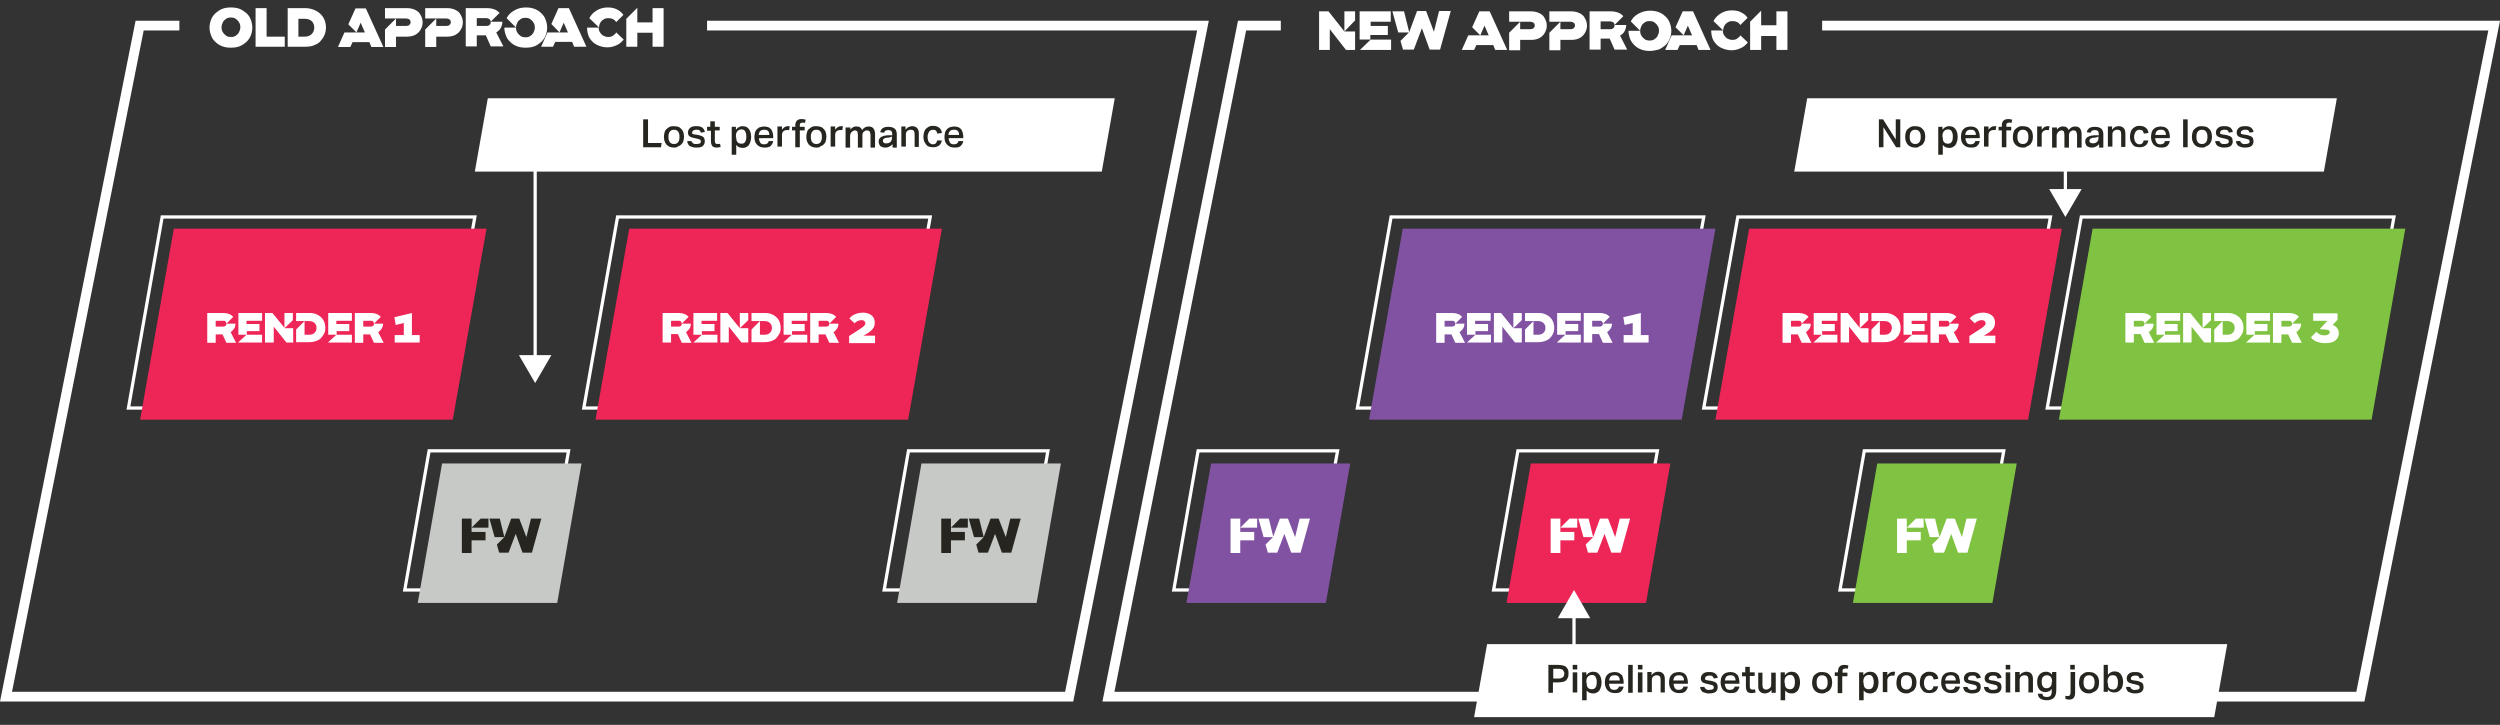<?xml version="1.0" encoding="utf-8"?>
<!-- Generator: Adobe Illustrator 28.1.0, SVG Export Plug-In . SVG Version: 6.00 Build 0)  -->
<svg version="1.1" id="Layer_1" xmlns="http://www.w3.org/2000/svg" xmlns:xlink="http://www.w3.org/1999/xlink" x="0px" y="0px"
	 viewBox="0 0 770.8 223.5" style="enable-background:new 0 0 770.8 223.5;" xml:space="preserve">
<rect x="0" y="0" width="770.8" height="223.5" fill="#333333" stroke="none"/>
<style type="text/css">
	.st0{fill:#FFFFFF;}
	.st1{fill:none;stroke:#FFFFFF;stroke-miterlimit:10;}
	.st2{fill:#C7C9C6;}
	.st3{enable-background:new    ;}
	.st4{fill:#27251F;}
	.st5{fill:#EE2557;}
	.st6{fill:#8052A1;}
	.st7{fill:#80C342;}
</style>
<polygon class="st0" points="330.9,216.3 0,216.3 41.8,6.4 55.3,6.4 55.3,9.4 44.3,9.4 3.7,213.3 328.4,213.3 369.1,9.4 218,9.4 
	218,6.4 372.7,6.4 "/>
<polygon class="st0" points="729,216.3 339.9,216.3 381.7,6.4 394.9,6.4 394.9,9.4 384.2,9.4 343.6,213.3 726.5,213.3 767.2,9.4 
	561.8,9.4 561.8,6.4 770.8,6.4 "/>
<g>
	<line class="st1" x1="165" y1="49.1" x2="165" y2="110.9"/>
	<polygon class="st0" points="160,109.5 165,118.1 170,109.5 	"/>
</g>
<g>
	<polygon class="st1" points="167.8,181.9 124.8,181.9 132.3,139 175.3,139 	"/>
	<polygon class="st2" points="171.8,185.9 128.8,185.9 136.3,142.9 179.3,142.9 	"/>
</g>
<g class="st3">
	<path class="st4" d="M142.4,170.4v-10.5h3v4.1h4.3v2.6h-4.3v3.9H142.4z M145.4,162.7l2.8-2.8h2.4v2.8H145.4z"/>
</g>
<g class="st3">
	<path class="st4" d="M152.5,165.6l-1.6-5.7h3.2l1.4,5.7H152.5z M153.9,170.4l-0.7-2.5l2.3-2.3l2.1-5.7h2.5l2.2,5.7l1.4-5.7h3.2
		l-2.9,10.5h-2.9l-2.1-5.8l-2.2,5.8H153.9z"/>
</g>
<g>
	<polygon class="st1" points="315.6,181.9 272.6,181.9 280.1,139 323.1,139 	"/>
	<polygon class="st2" points="319.6,185.9 276.6,185.9 284.1,142.9 327.1,142.9 	"/>
</g>
<g class="st3">
	<path class="st4" d="M290.2,170.4v-10.5h3v4.1h4.3v2.6h-4.3v3.9H290.2z M293.2,162.7l2.8-2.8h2.4v2.8H293.2z"/>
</g>
<g class="st3">
	<path class="st4" d="M300.3,165.6l-1.6-5.7h3.2l1.4,5.7H300.3z M301.7,170.4l-0.7-2.5l2.3-2.3l2.1-5.7h2.5l2.2,5.7l1.4-5.7h3.2
		l-2.9,10.5h-2.9l-2.1-5.8l-2.2,5.8H301.7z"/>
</g>
<g>
	<polygon class="st1" points="503.5,181.9 460.5,181.9 468,139 511,139 	"/>
	<polygon class="st5" points="507.5,185.9 464.5,185.9 472,142.9 515,142.9 	"/>
</g>
<g class="st3">
	<path class="st0" d="M478.1,170.4v-10.5h3v4.1h4.3v2.6h-4.3v3.9H478.1z M481.1,162.7l2.8-2.8h2.4v2.8H481.1z"/>
</g>
<g class="st3">
	<path class="st0" d="M488.2,165.6l-1.6-5.7h3.2l1.4,5.7H488.2z M489.6,170.4l-0.7-2.5l2.3-2.3l2.1-5.7h2.5l2.2,5.7l1.4-5.7h3.2
		l-2.9,10.5h-2.9l-2.1-5.8l-2.2,5.8H489.6z"/>
</g>
<g>
	<polygon class="st1" points="404.8,181.9 361.9,181.9 369.4,139 412.4,139 	"/>
	<polygon class="st6" points="408.8,185.9 365.8,185.9 373.4,142.9 416.3,142.9 	"/>
</g>
<g class="st3">
	<path class="st0" d="M379.4,170.4v-10.5h3v4.1h4.3v2.6h-4.3v3.9H379.4z M382.4,162.7l2.8-2.8h2.4v2.8H382.4z"/>
</g>
<g class="st3">
	<path class="st0" d="M389.6,165.6l-1.6-5.7h3.2l1.4,5.7H389.6z M390.9,170.4l-0.7-2.5l2.3-2.3l2.1-5.7h2.5l2.2,5.7l1.4-5.7h3.2
		l-2.9,10.5h-2.9l-2.1-5.8l-2.2,5.8H390.9z"/>
</g>
<g>
	<polygon class="st1" points="610.3,181.9 567.3,181.9 574.8,139 617.8,139 	"/>
	<polygon class="st7" points="614.3,185.9 571.3,185.9 578.8,142.9 621.8,142.9 	"/>
</g>
<g class="st3">
	<path class="st0" d="M584.9,170.4v-10.5h3v4.1h4.3v2.6h-4.3v3.9H584.9z M587.9,162.7l2.8-2.8h2.4v2.8H587.9z"/>
</g>
<g class="st3">
	<path class="st0" d="M595,165.6l-1.6-5.7h3.2l1.4,5.7H595z M596.4,170.4l-0.7-2.5l2.3-2.3l2.2-5.7h2.5l2.2,5.7l1.4-5.7h3.2
		l-2.9,10.5h-2.9l-2.1-5.8l-2.2,5.8H596.4z"/>
</g>
<polygon class="st0" points="339.7,52.9 146.4,52.9 150.4,30.3 343.7,30.3 "/>
<g class="st3">
	<path class="st4" d="M199.8,36.8v7.3h4.2l-0.2,1.3h-5.5v-8.6H199.8z"/>
</g>
<g class="st3">
	<path class="st4" d="M207.8,45.5c-1,0-1.7-0.3-2.3-0.9c-0.5-0.6-0.8-1.4-0.8-2.4c0-0.5,0.1-0.9,0.2-1.4c0.1-0.4,0.3-0.8,0.6-1
		c0.3-0.3,0.6-0.5,1-0.7c0.4-0.2,0.8-0.2,1.3-0.2c0.5,0,0.9,0.1,1.3,0.2s0.7,0.4,1,0.7c0.3,0.3,0.5,0.6,0.6,1
		c0.1,0.4,0.2,0.8,0.2,1.3c0,0.5-0.1,1-0.2,1.4s-0.4,0.8-0.6,1c-0.3,0.3-0.6,0.5-1,0.6C208.7,45.5,208.3,45.5,207.8,45.5z
		 M207.8,44.4c0.6,0,1-0.2,1.3-0.6c0.3-0.4,0.4-0.9,0.4-1.6c0-0.7-0.1-1.2-0.4-1.6c-0.3-0.4-0.7-0.6-1.3-0.6s-1,0.2-1.3,0.6
		c-0.3,0.4-0.4,0.9-0.4,1.6c0,0.7,0.1,1.2,0.4,1.6C206.8,44.2,207.2,44.4,207.8,44.4z"/>
	<path class="st4" d="M213.2,43.4c0,0.2,0.1,0.4,0.2,0.5c0.1,0.1,0.2,0.2,0.3,0.3c0.1,0.1,0.3,0.1,0.5,0.2c0.2,0,0.4,0,0.6,0
		c0.5,0,0.8-0.1,1-0.2c0.2-0.1,0.3-0.3,0.3-0.6c0-0.2-0.1-0.4-0.2-0.5s-0.4-0.2-0.8-0.3c-0.5-0.1-0.9-0.2-1.3-0.3
		c-0.4-0.1-0.7-0.2-0.9-0.3c-0.3-0.1-0.4-0.3-0.6-0.5c-0.1-0.2-0.2-0.5-0.2-0.9c0-0.3,0.1-0.5,0.2-0.8c0.1-0.2,0.3-0.4,0.5-0.6
		s0.5-0.3,0.8-0.4c0.3-0.1,0.7-0.1,1-0.1c0.5,0,0.9,0,1.2,0.1c0.3,0.1,0.6,0.2,0.8,0.4c0.2,0.2,0.4,0.4,0.5,0.6
		c0.1,0.2,0.2,0.4,0.2,0.7l-1.2,0.2c-0.1-0.3-0.2-0.5-0.4-0.7c-0.2-0.2-0.5-0.2-1-0.2c-0.3,0-0.5,0-0.6,0.1c-0.2,0-0.3,0.1-0.4,0.2
		c-0.1,0.1-0.2,0.2-0.2,0.2c0,0.1-0.1,0.2-0.1,0.3c0,0.1,0,0.2,0,0.3c0,0.1,0.1,0.2,0.2,0.2s0.2,0.1,0.3,0.1s0.3,0.1,0.5,0.1
		l0.8,0.1c0.4,0.1,0.8,0.2,1,0.3c0.3,0.1,0.5,0.2,0.7,0.4s0.3,0.4,0.3,0.6c0.1,0.2,0.1,0.5,0.1,0.7c0,0.6-0.2,1-0.6,1.4
		s-1.1,0.5-2,0.5c-0.4,0-0.7,0-1-0.1s-0.6-0.2-0.9-0.3s-0.5-0.4-0.6-0.6c-0.2-0.3-0.3-0.6-0.3-1H213.2z"/>
	<path class="st4" d="M218,40.2v-1.1h1v-1.7h1.4v1.7h1.5v1.1h-1.5v3.3c0,0.3,0.1,0.6,0.2,0.7c0.1,0.1,0.3,0.2,0.6,0.2
		c0.1,0,0.3,0,0.4,0c0.1,0,0.2,0,0.4-0.1l0.2,1c-0.4,0.1-0.8,0.2-1.2,0.2c-0.7,0-1.2-0.2-1.4-0.5c-0.3-0.4-0.4-0.9-0.4-1.6v-3.1H218
		z"/>
</g>
<g class="st3">
	<path class="st4" d="M225.6,39.1h1.3V40c0.3-0.3,0.5-0.6,0.9-0.8s0.7-0.3,1.1-0.3c0.4,0,0.8,0.1,1.2,0.2c0.3,0.2,0.6,0.4,0.8,0.7
		c0.2,0.3,0.4,0.6,0.5,1c0.1,0.4,0.2,0.9,0.2,1.4c0,0.5-0.1,1-0.2,1.4s-0.3,0.8-0.5,1.1c-0.2,0.3-0.5,0.5-0.9,0.7s-0.7,0.2-1.1,0.2
		c-0.3,0-0.7-0.1-1-0.2c-0.3-0.1-0.6-0.4-0.9-0.7v3h-1.4V39.1z M227,42.3c0,0.4,0,0.7,0.1,1c0.1,0.3,0.2,0.5,0.4,0.6
		c0.1,0.2,0.3,0.3,0.5,0.3c0.2,0.1,0.4,0.1,0.6,0.1c0.2,0,0.4,0,0.6-0.1c0.2-0.1,0.4-0.2,0.5-0.4s0.3-0.4,0.3-0.7
		c0.1-0.3,0.1-0.6,0.1-1c0-0.4,0-0.8-0.1-1c-0.1-0.3-0.2-0.5-0.3-0.7c-0.1-0.2-0.3-0.3-0.5-0.4c-0.2-0.1-0.4-0.1-0.6-0.1
		c-0.5,0-0.9,0.2-1.2,0.5c-0.3,0.3-0.5,0.8-0.5,1.5V42.3z"/>
</g>
<g class="st3">
	<path class="st4" d="M238.4,43.5c-0.1,0.6-0.4,1.1-0.8,1.5c-0.4,0.4-1.1,0.5-1.9,0.5c-1,0-1.7-0.3-2.3-0.9s-0.8-1.4-0.8-2.4
		c0-0.5,0.1-1,0.2-1.4c0.1-0.4,0.4-0.8,0.6-1c0.3-0.3,0.6-0.5,1-0.6s0.8-0.2,1.2-0.2c0.5,0,0.9,0.1,1.2,0.2c0.4,0.1,0.6,0.4,0.9,0.6
		c0.2,0.3,0.4,0.6,0.5,1c0.1,0.4,0.2,0.8,0.2,1.2v0.6H234c0,0.6,0.2,1,0.4,1.4c0.3,0.4,0.7,0.5,1.2,0.5c0.4,0,0.8-0.1,1-0.3
		c0.2-0.2,0.4-0.4,0.4-0.7H238.4z M237.2,41.6c0-0.5-0.1-0.9-0.4-1.2c-0.2-0.3-0.6-0.4-1.2-0.4c-0.5,0-0.9,0.1-1.2,0.4
		c-0.3,0.3-0.4,0.7-0.5,1.2H237.2z"/>
</g>
<g class="st3">
	<path class="st4" d="M241.1,39.1V40c0.2-0.3,0.5-0.6,0.8-0.8c0.3-0.2,0.6-0.3,1-0.3c0.1,0,0.2,0,0.3,0s0.2,0,0.3,0l-0.2,1.2
		c-0.1,0-0.2,0-0.3,0s-0.2,0-0.3,0c-0.3,0-0.5,0-0.7,0.1s-0.4,0.2-0.5,0.3c-0.1,0.1-0.2,0.3-0.3,0.5s-0.1,0.3-0.1,0.5v3.7h-1.4v-6.2
		H241.1z"/>
</g>
<g class="st3">
	<path class="st4" d="M245.2,40.2h-1v-1.1h1v-0.4c0-0.7,0.2-1.2,0.5-1.5c0.4-0.4,0.9-0.5,1.5-0.5c0.4,0,0.8,0.1,1.2,0.2l-0.2,1
		c-0.2-0.1-0.5-0.1-0.7-0.1c-0.3,0-0.5,0.1-0.7,0.2s-0.2,0.4-0.2,0.7v0.4h1.5v1.1h-1.5v5.2h-1.4V40.2z"/>
</g>
<g class="st3">
	<path class="st4" d="M251.7,45.5c-1,0-1.7-0.3-2.3-0.9c-0.5-0.6-0.8-1.4-0.8-2.4c0-0.5,0.1-0.9,0.2-1.4c0.1-0.4,0.3-0.8,0.6-1
		c0.3-0.3,0.6-0.5,1-0.7c0.4-0.2,0.8-0.2,1.3-0.2c0.5,0,0.9,0.1,1.3,0.2s0.7,0.4,1,0.7c0.3,0.3,0.5,0.6,0.6,1
		c0.1,0.4,0.2,0.8,0.2,1.3c0,0.5-0.1,1-0.2,1.4s-0.4,0.8-0.6,1c-0.3,0.3-0.6,0.5-1,0.6C252.6,45.5,252.2,45.5,251.7,45.5z
		 M251.7,44.4c0.6,0,1-0.2,1.3-0.6c0.3-0.4,0.4-0.9,0.4-1.6c0-0.7-0.1-1.2-0.4-1.6c-0.3-0.4-0.7-0.6-1.3-0.6s-1,0.2-1.3,0.6
		c-0.3,0.4-0.4,0.9-0.4,1.6c0,0.7,0.1,1.2,0.4,1.6C250.7,44.2,251.1,44.4,251.7,44.4z"/>
	<path class="st4" d="M257.5,39.1V40c0.2-0.3,0.5-0.6,0.8-0.8c0.3-0.2,0.6-0.3,1-0.3c0.1,0,0.2,0,0.3,0s0.2,0,0.3,0l-0.2,1.2
		c-0.1,0-0.2,0-0.3,0s-0.2,0-0.3,0c-0.3,0-0.5,0-0.7,0.1s-0.4,0.2-0.5,0.3c-0.1,0.1-0.2,0.3-0.3,0.5s-0.1,0.3-0.1,0.5v3.7h-1.4v-6.2
		H257.5z"/>
	<path class="st4" d="M262.2,39.1V40c0.4-0.6,0.9-0.9,1.5-1c0.2,0,0.3,0,0.5,0c0.4,0,0.8,0.1,1,0.3c0.3,0.2,0.5,0.5,0.6,0.8
		c0.6-0.8,1.2-1.1,2-1.1c0.7,0,1.2,0.2,1.5,0.6s0.5,1,0.5,1.8v4.1h-1.4v-3.7c0-0.3,0-0.6-0.1-0.8s-0.1-0.4-0.2-0.5
		c-0.1-0.1-0.2-0.2-0.3-0.2c-0.1,0-0.3-0.1-0.4-0.1c-0.2,0-0.5,0-0.6,0.1c-0.2,0.1-0.3,0.2-0.5,0.3c-0.1,0.1-0.2,0.3-0.3,0.5
		c-0.1,0.2-0.1,0.4-0.1,0.6v3.8h-1.4v-3.9c0-0.5-0.1-0.9-0.2-1.1c-0.2-0.2-0.4-0.3-0.7-0.3c-0.1,0-0.3,0-0.4,0.1
		c-0.2,0.1-0.3,0.1-0.5,0.3c-0.2,0.1-0.3,0.3-0.4,0.5c-0.1,0.2-0.2,0.4-0.2,0.7v3.7h-1.4v-6.2H262.2z"/>
	<path class="st4" d="M275.1,44.5c-0.2,0.3-0.5,0.5-0.9,0.7s-0.7,0.3-1.2,0.3c-0.3,0-0.6,0-0.8-0.1c-0.3-0.1-0.5-0.2-0.7-0.3
		c-0.2-0.2-0.3-0.3-0.4-0.6s-0.2-0.5-0.2-0.8c0-0.4,0.1-0.8,0.3-1c0.2-0.3,0.4-0.5,0.8-0.6c0.3-0.2,0.7-0.3,1-0.3
		c0.4-0.1,0.8-0.1,1.2-0.1l0.9,0v-0.3c0-0.5-0.1-0.8-0.3-1s-0.5-0.3-0.9-0.3c-0.4,0-0.7,0.1-0.9,0.2c-0.2,0.1-0.3,0.4-0.4,0.6
		l-1.2-0.1c0.1-0.6,0.4-1.1,0.8-1.3c0.4-0.3,1-0.4,1.8-0.4c0.5,0,0.9,0.1,1.2,0.2c0.3,0.1,0.6,0.3,0.8,0.5s0.3,0.5,0.4,0.8
		c0.1,0.3,0.1,0.6,0.1,1v3.9h-1.3V44.5z M274.2,42.4c-0.4,0-0.7,0.1-1,0.1c-0.3,0.1-0.4,0.1-0.6,0.2c-0.1,0.1-0.2,0.2-0.3,0.3
		c0,0.1-0.1,0.3-0.1,0.4c0,0.3,0.1,0.5,0.3,0.6c0.2,0.2,0.4,0.2,0.8,0.2c0.6,0,1-0.2,1.3-0.5c0.3-0.3,0.4-0.7,0.4-1.2v-0.4
		L274.2,42.4z"/>
	<path class="st4" d="M279.2,39.1V40c0.3-0.4,0.6-0.7,0.9-0.8s0.7-0.3,1.1-0.3c1.4,0,2.1,0.8,2.1,2.3v4.1H282v-3.9
		c0-0.5-0.1-0.9-0.3-1.1s-0.5-0.3-0.8-0.3c-0.2,0-0.5,0-0.7,0.1s-0.4,0.2-0.5,0.3c-0.1,0.1-0.3,0.3-0.3,0.5
		c-0.1,0.2-0.1,0.4-0.1,0.6v3.7h-1.4v-6.2H279.2z"/>
</g>
<g class="st3">
	<path class="st4" d="M290.4,43.1c-0.1,0.7-0.3,1.3-0.8,1.7c-0.5,0.4-1.1,0.6-1.9,0.6c-0.5,0-0.9-0.1-1.3-0.2s-0.7-0.4-0.9-0.7
		s-0.4-0.6-0.6-1c-0.1-0.4-0.2-0.9-0.2-1.3s0.1-1,0.2-1.4c0.1-0.4,0.3-0.8,0.6-1.1c0.3-0.3,0.6-0.5,1-0.7c0.4-0.2,0.8-0.2,1.3-0.2
		c0.4,0,0.8,0.1,1.1,0.2c0.3,0.1,0.6,0.3,0.8,0.5c0.2,0.2,0.4,0.4,0.5,0.7c0.1,0.3,0.2,0.5,0.2,0.8l-1.4,0.2
		c-0.1-0.4-0.2-0.6-0.4-0.9c-0.2-0.2-0.5-0.3-0.9-0.3c-0.3,0-0.6,0.1-0.8,0.2s-0.4,0.3-0.5,0.5s-0.2,0.4-0.3,0.7
		c-0.1,0.3-0.1,0.5-0.1,0.8c0,0.3,0,0.6,0.1,0.9c0.1,0.3,0.1,0.5,0.3,0.7s0.3,0.4,0.5,0.5c0.2,0.1,0.4,0.2,0.7,0.2
		c0.4,0,0.7-0.1,0.9-0.3c0.2-0.2,0.4-0.5,0.4-0.9H290.4z"/>
</g>
<g class="st3">
	<path class="st4" d="M297,43.5c-0.1,0.6-0.4,1.1-0.8,1.5c-0.4,0.4-1.1,0.5-1.9,0.5c-1,0-1.7-0.3-2.3-0.9s-0.8-1.4-0.8-2.4
		c0-0.5,0.1-1,0.2-1.4c0.1-0.4,0.4-0.8,0.6-1c0.3-0.3,0.6-0.5,1-0.6s0.8-0.2,1.2-0.2c0.5,0,0.9,0.1,1.2,0.2c0.4,0.1,0.6,0.4,0.9,0.6
		c0.2,0.3,0.4,0.6,0.5,1c0.1,0.4,0.2,0.8,0.2,1.2v0.6h-4.5c0,0.6,0.2,1,0.4,1.4c0.3,0.4,0.7,0.5,1.2,0.5c0.4,0,0.8-0.1,1-0.3
		c0.2-0.2,0.4-0.4,0.4-0.7H297z M295.7,41.6c0-0.5-0.1-0.9-0.4-1.2c-0.2-0.3-0.6-0.4-1.2-0.4c-0.5,0-0.9,0.1-1.2,0.4
		c-0.3,0.3-0.4,0.7-0.5,1.2H295.7z"/>
</g>
<g>
	<line class="st1" x1="636.8" y1="49.1" x2="636.8" y2="59.8"/>
	<polygon class="st0" points="631.8,58.3 636.8,66.9 641.8,58.3 	"/>
</g>
<g>
	<line class="st1" x1="485.3" y1="214.8" x2="485.3" y2="189.1"/>
	<polygon class="st0" points="490.3,190.6 485.3,181.9 480.3,190.6 	"/>
</g>
<polygon class="st0" points="716.5,52.9 553.2,52.9 557.2,30.3 720.5,30.3 "/>
<g class="st3">
	<path class="st4" d="M579.3,36.8h1.3l3.9,6.2v-6.2h1.4v8.6h-1.3l-3.9-6.2v6.2h-1.4V36.8z"/>
	<path class="st4" d="M590.5,45.5c-1,0-1.7-0.3-2.3-0.9c-0.5-0.6-0.8-1.4-0.8-2.4c0-0.5,0.1-0.9,0.2-1.4c0.1-0.4,0.3-0.8,0.6-1
		c0.3-0.3,0.6-0.5,1-0.7c0.4-0.2,0.8-0.2,1.3-0.2c0.5,0,0.9,0.1,1.3,0.2s0.7,0.4,1,0.7c0.3,0.3,0.5,0.6,0.6,1
		c0.1,0.4,0.2,0.8,0.2,1.3c0,0.5-0.1,1-0.2,1.4c-0.2,0.4-0.4,0.8-0.6,1c-0.3,0.3-0.6,0.5-1,0.6C591.4,45.5,591,45.5,590.5,45.5z
		 M590.5,44.4c0.6,0,1-0.2,1.3-0.6c0.3-0.4,0.4-0.9,0.4-1.6c0-0.7-0.1-1.2-0.4-1.6c-0.3-0.4-0.7-0.6-1.3-0.6s-1,0.2-1.3,0.6
		c-0.3,0.4-0.4,0.9-0.4,1.6c0,0.7,0.1,1.2,0.4,1.6C589.5,44.2,590,44.4,590.5,44.4z"/>
</g>
<g class="st3">
	<path class="st4" d="M597.6,39.1h1.3V40c0.3-0.3,0.5-0.6,0.9-0.8s0.7-0.3,1.1-0.3c0.4,0,0.8,0.1,1.2,0.2c0.3,0.2,0.6,0.4,0.8,0.7
		c0.2,0.3,0.4,0.6,0.5,1c0.1,0.4,0.2,0.9,0.2,1.4c0,0.5-0.1,1-0.2,1.4s-0.3,0.8-0.5,1.1c-0.2,0.3-0.5,0.5-0.9,0.7s-0.7,0.2-1.1,0.2
		c-0.3,0-0.7-0.1-1-0.2s-0.6-0.4-0.9-0.7v3h-1.4V39.1z M599,42.3c0,0.4,0,0.7,0.1,1c0.1,0.3,0.2,0.5,0.4,0.6
		c0.1,0.2,0.3,0.3,0.5,0.3c0.2,0.1,0.4,0.1,0.6,0.1c0.2,0,0.4,0,0.6-0.1s0.4-0.2,0.5-0.4c0.1-0.2,0.3-0.4,0.3-0.7
		c0.1-0.3,0.1-0.6,0.1-1c0-0.4,0-0.8-0.1-1c-0.1-0.3-0.2-0.5-0.3-0.7s-0.3-0.3-0.5-0.4c-0.2-0.1-0.4-0.1-0.6-0.1
		c-0.5,0-0.9,0.2-1.2,0.5c-0.3,0.3-0.5,0.8-0.5,1.5V42.3z"/>
</g>
<g class="st3">
	<path class="st4" d="M610.4,43.5c-0.1,0.6-0.4,1.1-0.8,1.5c-0.4,0.4-1.1,0.5-1.9,0.5c-1,0-1.7-0.3-2.3-0.9s-0.8-1.4-0.8-2.4
		c0-0.5,0.1-1,0.2-1.4c0.1-0.4,0.4-0.8,0.6-1c0.3-0.3,0.6-0.5,1-0.6s0.8-0.2,1.2-0.2c0.5,0,0.9,0.1,1.2,0.2s0.6,0.4,0.9,0.6
		c0.2,0.3,0.4,0.6,0.5,1c0.1,0.4,0.2,0.8,0.2,1.2v0.6H606c0,0.6,0.2,1,0.4,1.4c0.3,0.4,0.7,0.5,1.2,0.5c0.4,0,0.8-0.1,1-0.3
		c0.2-0.2,0.4-0.4,0.4-0.7H610.4z M609.2,41.6c0-0.5-0.1-0.9-0.4-1.2c-0.2-0.3-0.6-0.4-1.2-0.4c-0.5,0-0.9,0.1-1.2,0.4
		c-0.3,0.3-0.4,0.7-0.5,1.2H609.2z"/>
</g>
<g class="st3">
	<path class="st4" d="M613.1,39.1V40c0.2-0.3,0.5-0.6,0.8-0.8c0.3-0.2,0.6-0.3,1-0.3c0.1,0,0.2,0,0.3,0s0.2,0,0.3,0l-0.2,1.2
		c-0.1,0-0.2,0-0.3,0c-0.1,0-0.2,0-0.3,0c-0.3,0-0.5,0-0.7,0.1c-0.2,0.1-0.4,0.2-0.5,0.3c-0.1,0.1-0.2,0.3-0.3,0.5
		c-0.1,0.2-0.1,0.3-0.1,0.5v3.7h-1.4v-6.2H613.1z"/>
</g>
<g class="st3">
	<path class="st4" d="M617.2,40.2h-1v-1.1h1v-0.4c0-0.7,0.2-1.2,0.5-1.5s0.9-0.5,1.5-0.5c0.4,0,0.8,0.1,1.2,0.2l-0.2,1
		c-0.2-0.1-0.5-0.1-0.7-0.1c-0.3,0-0.5,0.1-0.7,0.2s-0.2,0.4-0.2,0.7v0.4h1.5v1.1h-1.5v5.2h-1.4V40.2z"/>
</g>
<g class="st3">
	<path class="st4" d="M623.7,45.5c-1,0-1.7-0.3-2.3-0.9s-0.8-1.4-0.8-2.4c0-0.5,0.1-0.9,0.2-1.4c0.1-0.4,0.3-0.8,0.6-1
		c0.3-0.3,0.6-0.5,1-0.7c0.4-0.2,0.8-0.2,1.3-0.2c0.5,0,0.9,0.1,1.3,0.2s0.7,0.4,1,0.7s0.5,0.6,0.6,1c0.1,0.4,0.2,0.8,0.2,1.3
		c0,0.5-0.1,1-0.2,1.4c-0.2,0.4-0.4,0.8-0.6,1s-0.6,0.5-1,0.6C624.6,45.5,624.2,45.5,623.7,45.5z M623.7,44.4c0.6,0,1-0.2,1.3-0.6
		c0.3-0.4,0.4-0.9,0.4-1.6c0-0.7-0.1-1.2-0.4-1.6c-0.3-0.4-0.7-0.6-1.3-0.6s-1,0.2-1.3,0.6c-0.3,0.4-0.4,0.9-0.4,1.6
		c0,0.7,0.1,1.2,0.4,1.6C622.7,44.2,623.1,44.4,623.7,44.4z"/>
	<path class="st4" d="M629.5,39.1V40c0.2-0.3,0.5-0.6,0.8-0.8c0.3-0.2,0.6-0.3,1-0.3c0.1,0,0.2,0,0.3,0s0.2,0,0.3,0l-0.2,1.2
		c-0.1,0-0.2,0-0.3,0c-0.1,0-0.2,0-0.3,0c-0.3,0-0.5,0-0.7,0.1c-0.2,0.1-0.4,0.2-0.5,0.3c-0.1,0.1-0.2,0.3-0.3,0.5
		c-0.1,0.2-0.1,0.3-0.1,0.5v3.7h-1.4v-6.2H629.5z"/>
	<path class="st4" d="M634.2,39.1V40c0.4-0.6,0.9-0.9,1.5-1c0.2,0,0.3,0,0.5,0c0.4,0,0.8,0.1,1,0.3c0.3,0.2,0.5,0.5,0.6,0.8
		c0.6-0.8,1.2-1.1,2-1.1c0.7,0,1.2,0.2,1.5,0.6c0.3,0.4,0.5,1,0.5,1.8v4.1h-1.4v-3.7c0-0.3,0-0.6-0.1-0.8s-0.1-0.4-0.2-0.5
		c-0.1-0.1-0.2-0.2-0.3-0.2s-0.3-0.1-0.4-0.1c-0.2,0-0.5,0-0.6,0.1c-0.2,0.1-0.3,0.2-0.5,0.3c-0.1,0.1-0.2,0.3-0.3,0.5
		c-0.1,0.2-0.1,0.4-0.1,0.6v3.8h-1.4v-3.9c0-0.5-0.1-0.9-0.2-1.1c-0.2-0.2-0.4-0.3-0.7-0.3c-0.1,0-0.3,0-0.4,0.1
		c-0.2,0.1-0.3,0.1-0.5,0.3c-0.2,0.1-0.3,0.3-0.4,0.5s-0.2,0.4-0.2,0.7v3.7h-1.4v-6.2H634.2z"/>
	<path class="st4" d="M647.1,44.5c-0.2,0.3-0.5,0.5-0.9,0.7s-0.7,0.3-1.2,0.3c-0.3,0-0.6,0-0.8-0.1c-0.3-0.1-0.5-0.2-0.7-0.3
		c-0.2-0.2-0.3-0.3-0.4-0.6c-0.1-0.2-0.2-0.5-0.2-0.8c0-0.4,0.1-0.8,0.3-1c0.2-0.3,0.4-0.5,0.8-0.6c0.3-0.2,0.7-0.3,1-0.3
		c0.4-0.1,0.8-0.1,1.2-0.1l0.9,0v-0.3c0-0.5-0.1-0.8-0.3-1c-0.2-0.2-0.5-0.3-0.9-0.3c-0.4,0-0.7,0.1-0.9,0.2
		c-0.2,0.1-0.3,0.4-0.4,0.6l-1.2-0.1c0.1-0.6,0.4-1.1,0.8-1.3c0.4-0.3,1-0.4,1.8-0.4c0.5,0,0.9,0.1,1.2,0.2c0.3,0.1,0.6,0.3,0.8,0.5
		c0.2,0.2,0.3,0.5,0.4,0.8c0.1,0.3,0.1,0.6,0.1,1v3.9h-1.3V44.5z M646.2,42.4c-0.4,0-0.7,0.1-1,0.1c-0.3,0.1-0.4,0.1-0.6,0.2
		c-0.1,0.1-0.2,0.2-0.3,0.3c0,0.1-0.1,0.3-0.1,0.4c0,0.3,0.1,0.5,0.3,0.6s0.4,0.2,0.8,0.2c0.6,0,1-0.2,1.3-0.5
		c0.3-0.3,0.4-0.7,0.4-1.2v-0.4L646.2,42.4z"/>
	<path class="st4" d="M651.2,39.1V40c0.3-0.4,0.6-0.7,0.9-0.8c0.3-0.2,0.7-0.3,1.1-0.3c1.4,0,2.1,0.8,2.1,2.3v4.1H654v-3.9
		c0-0.5-0.1-0.9-0.3-1.1c-0.2-0.2-0.5-0.3-0.8-0.3c-0.2,0-0.5,0-0.7,0.1s-0.4,0.2-0.5,0.3c-0.1,0.1-0.3,0.3-0.3,0.5
		c-0.1,0.2-0.1,0.4-0.1,0.6v3.7h-1.4v-6.2H651.2z"/>
</g>
<g class="st3">
	<path class="st4" d="M662.4,43.1c-0.1,0.7-0.3,1.3-0.8,1.7c-0.5,0.4-1.1,0.6-1.9,0.6c-0.5,0-0.9-0.1-1.3-0.2s-0.7-0.4-0.9-0.7
		s-0.4-0.6-0.6-1c-0.1-0.4-0.2-0.9-0.2-1.3s0.1-1,0.2-1.4c0.1-0.4,0.3-0.8,0.6-1.1s0.6-0.5,1-0.7c0.4-0.2,0.8-0.2,1.3-0.2
		c0.4,0,0.8,0.1,1.1,0.2c0.3,0.1,0.6,0.3,0.8,0.5c0.2,0.2,0.4,0.4,0.5,0.7c0.1,0.3,0.2,0.5,0.2,0.8l-1.4,0.2
		c-0.1-0.4-0.2-0.6-0.4-0.9c-0.2-0.2-0.5-0.3-0.9-0.3c-0.3,0-0.6,0.1-0.8,0.2s-0.4,0.3-0.5,0.5s-0.2,0.4-0.3,0.7
		c-0.1,0.3-0.1,0.5-0.1,0.8c0,0.3,0,0.6,0.1,0.9c0.1,0.3,0.1,0.5,0.3,0.7s0.3,0.4,0.5,0.5c0.2,0.1,0.4,0.2,0.7,0.2
		c0.4,0,0.7-0.1,0.9-0.3c0.2-0.2,0.4-0.5,0.4-0.9H662.4z"/>
</g>
<g class="st3">
	<path class="st4" d="M669,43.5c-0.1,0.6-0.4,1.1-0.8,1.5c-0.4,0.4-1.1,0.5-1.9,0.5c-1,0-1.7-0.3-2.3-0.9c-0.5-0.6-0.8-1.4-0.8-2.4
		c0-0.5,0.1-1,0.2-1.4s0.4-0.8,0.6-1c0.3-0.3,0.6-0.5,1-0.6s0.8-0.2,1.2-0.2c0.5,0,0.9,0.1,1.2,0.2c0.4,0.1,0.6,0.4,0.9,0.6
		c0.2,0.3,0.4,0.6,0.5,1s0.2,0.8,0.2,1.2v0.6h-4.5c0,0.6,0.2,1,0.4,1.4c0.3,0.4,0.7,0.5,1.2,0.5c0.4,0,0.8-0.1,1-0.3
		s0.4-0.4,0.4-0.7H669z M667.8,41.6c0-0.5-0.1-0.9-0.4-1.2c-0.2-0.3-0.6-0.4-1.2-0.4c-0.5,0-0.9,0.1-1.2,0.4
		c-0.3,0.3-0.4,0.7-0.5,1.2H667.8z"/>
	<path class="st4" d="M674.5,36.8v8.6h-1.4v-8.6H674.5z"/>
	<path class="st4" d="M678.9,45.5c-1,0-1.7-0.3-2.3-0.9c-0.5-0.6-0.8-1.4-0.8-2.4c0-0.5,0.1-0.9,0.2-1.4c0.1-0.4,0.3-0.8,0.6-1
		c0.3-0.3,0.6-0.5,1-0.7c0.4-0.2,0.8-0.2,1.3-0.2c0.5,0,0.9,0.1,1.3,0.2s0.7,0.4,1,0.7c0.3,0.3,0.5,0.6,0.6,1
		c0.1,0.4,0.2,0.8,0.2,1.3c0,0.5-0.1,1-0.2,1.4c-0.2,0.4-0.4,0.8-0.6,1c-0.3,0.3-0.6,0.5-1,0.6C679.8,45.5,679.4,45.5,678.9,45.5z
		 M678.9,44.4c0.6,0,1-0.2,1.3-0.6c0.3-0.4,0.4-0.9,0.4-1.6c0-0.7-0.1-1.2-0.4-1.6c-0.3-0.4-0.7-0.6-1.3-0.6s-1,0.2-1.3,0.6
		c-0.3,0.4-0.4,0.9-0.4,1.6c0,0.7,0.1,1.2,0.4,1.6C677.9,44.2,678.3,44.4,678.9,44.4z"/>
	<path class="st4" d="M684.3,43.4c0,0.2,0.1,0.4,0.2,0.5c0.1,0.1,0.2,0.2,0.3,0.3c0.1,0.1,0.3,0.1,0.5,0.2c0.2,0,0.4,0,0.6,0
		c0.5,0,0.8-0.1,1-0.2c0.2-0.1,0.3-0.3,0.3-0.6c0-0.2-0.1-0.4-0.2-0.5s-0.4-0.2-0.8-0.3c-0.5-0.1-0.9-0.2-1.3-0.3
		c-0.4-0.1-0.7-0.2-0.9-0.3c-0.3-0.1-0.4-0.3-0.6-0.5c-0.1-0.2-0.2-0.5-0.2-0.9c0-0.3,0.1-0.5,0.2-0.8c0.1-0.2,0.3-0.4,0.5-0.6
		c0.2-0.2,0.5-0.3,0.8-0.4c0.3-0.1,0.7-0.1,1-0.1c0.5,0,0.9,0,1.2,0.1s0.6,0.2,0.8,0.4s0.4,0.4,0.5,0.6c0.1,0.2,0.2,0.4,0.2,0.7
		l-1.2,0.2c-0.1-0.3-0.2-0.5-0.4-0.7c-0.2-0.2-0.5-0.2-1-0.2c-0.3,0-0.5,0-0.6,0.1c-0.2,0-0.3,0.1-0.4,0.2c-0.1,0.1-0.2,0.2-0.2,0.2
		c0,0.1-0.1,0.2-0.1,0.3c0,0.1,0,0.2,0,0.3s0.1,0.2,0.2,0.2s0.2,0.1,0.3,0.1c0.1,0,0.3,0.1,0.5,0.1l0.8,0.1c0.4,0.1,0.8,0.2,1,0.3
		c0.3,0.1,0.5,0.2,0.7,0.4s0.3,0.4,0.3,0.6s0.1,0.5,0.1,0.7c0,0.6-0.2,1-0.6,1.4c-0.4,0.3-1.1,0.5-2,0.5c-0.4,0-0.7,0-1-0.1
		s-0.6-0.2-0.9-0.3c-0.3-0.2-0.5-0.4-0.6-0.6c-0.2-0.3-0.3-0.6-0.3-1H684.3z"/>
	<path class="st4" d="M690.7,43.4c0,0.2,0.1,0.4,0.2,0.5c0.1,0.1,0.2,0.2,0.3,0.3s0.3,0.1,0.5,0.2s0.4,0,0.6,0c0.5,0,0.8-0.1,1-0.2
		s0.3-0.3,0.3-0.6c0-0.2-0.1-0.4-0.2-0.5s-0.4-0.2-0.8-0.3c-0.5-0.1-0.9-0.2-1.3-0.3c-0.4-0.1-0.7-0.2-0.9-0.3
		c-0.3-0.1-0.4-0.3-0.6-0.5c-0.1-0.2-0.2-0.5-0.2-0.9c0-0.3,0.1-0.5,0.2-0.8c0.1-0.2,0.3-0.4,0.5-0.6c0.2-0.2,0.5-0.3,0.8-0.4
		s0.7-0.1,1-0.1c0.5,0,0.9,0,1.2,0.1c0.3,0.1,0.6,0.2,0.8,0.4c0.2,0.2,0.4,0.4,0.5,0.6c0.1,0.2,0.2,0.4,0.2,0.7l-1.2,0.2
		c-0.1-0.3-0.2-0.5-0.4-0.7c-0.2-0.2-0.5-0.2-1-0.2c-0.3,0-0.5,0-0.6,0.1c-0.2,0-0.3,0.1-0.4,0.2c-0.1,0.1-0.2,0.2-0.2,0.2
		c0,0.1-0.1,0.2-0.1,0.3c0,0.1,0,0.2,0,0.3c0,0.1,0.1,0.2,0.2,0.2s0.2,0.1,0.3,0.1c0.1,0,0.3,0.1,0.5,0.1l0.8,0.1
		c0.4,0.1,0.8,0.2,1,0.3c0.3,0.1,0.5,0.2,0.7,0.4s0.3,0.4,0.3,0.6c0.1,0.2,0.1,0.5,0.1,0.7c0,0.6-0.2,1-0.6,1.4
		c-0.4,0.3-1.1,0.5-2,0.5c-0.4,0-0.7,0-1-0.1s-0.6-0.2-0.9-0.3c-0.3-0.2-0.5-0.4-0.6-0.6c-0.2-0.3-0.3-0.6-0.3-1H690.7z"/>
</g>
<polygon class="st0" points="682.7,221.1 454.5,221.1 458.5,198.6 686.7,198.6 "/>
<g class="st3">
	<path class="st4" d="M477.4,205h3c0.6,0,1.2,0.1,1.6,0.2c0.4,0.1,0.8,0.3,1,0.6c0.2,0.2,0.4,0.5,0.5,0.8c0.1,0.3,0.1,0.6,0.1,1
		c0,0.4,0,0.7-0.1,1.1c-0.1,0.3-0.3,0.6-0.5,0.9s-0.6,0.5-1,0.6c-0.4,0.1-0.9,0.2-1.6,0.2h-1.6v3.2h-1.4V205z M480.4,209.2
		c0.4,0,0.7,0,0.9-0.1c0.2-0.1,0.4-0.2,0.6-0.3c0.1-0.1,0.2-0.3,0.3-0.5c0.1-0.2,0.1-0.4,0.1-0.6c0-0.2,0-0.5-0.1-0.6
		s-0.2-0.3-0.3-0.5s-0.3-0.2-0.6-0.3c-0.2-0.1-0.5-0.1-0.9-0.1h-1.5v3H480.4z"/>
	<path class="st4" d="M486.3,205v1.4h-1.4V205H486.3z M486.3,207.3v6.2h-1.4v-6.2H486.3z"/>
</g>
<g class="st3">
	<path class="st4" d="M487.8,207.3h1.3v0.9c0.3-0.3,0.5-0.6,0.9-0.8s0.7-0.3,1.1-0.3c0.4,0,0.8,0.1,1.2,0.2c0.3,0.2,0.6,0.4,0.8,0.7
		s0.4,0.6,0.5,1c0.1,0.4,0.2,0.9,0.2,1.4c0,0.5-0.1,1-0.2,1.4s-0.3,0.8-0.5,1.1s-0.5,0.5-0.9,0.7s-0.7,0.2-1.1,0.2
		c-0.3,0-0.7-0.1-1-0.2c-0.3-0.1-0.6-0.4-0.9-0.7v3h-1.4V207.3z M489.2,210.5c0,0.4,0,0.7,0.1,1c0.1,0.3,0.2,0.5,0.4,0.6
		c0.1,0.2,0.3,0.3,0.5,0.3c0.2,0.1,0.4,0.1,0.6,0.1c0.2,0,0.4,0,0.6-0.1c0.2-0.1,0.4-0.2,0.5-0.4c0.1-0.2,0.3-0.4,0.3-0.7
		c0.1-0.3,0.1-0.6,0.1-1c0-0.4,0-0.8-0.1-1c-0.1-0.3-0.2-0.5-0.3-0.7c-0.1-0.2-0.3-0.3-0.5-0.4c-0.2-0.1-0.4-0.1-0.6-0.1
		c-0.5,0-0.9,0.2-1.2,0.5c-0.3,0.3-0.5,0.8-0.5,1.5V210.5z"/>
</g>
<g class="st3">
	<path class="st4" d="M500.6,211.7c-0.1,0.6-0.4,1.1-0.8,1.5c-0.4,0.4-1.1,0.5-1.9,0.5c-1,0-1.7-0.3-2.3-0.9
		c-0.5-0.6-0.8-1.4-0.8-2.4c0-0.5,0.1-1,0.2-1.4c0.1-0.4,0.4-0.8,0.6-1c0.3-0.3,0.6-0.5,1-0.6s0.8-0.2,1.2-0.2
		c0.5,0,0.9,0.1,1.2,0.2s0.6,0.4,0.9,0.6s0.4,0.6,0.5,1c0.1,0.4,0.2,0.8,0.2,1.2v0.6h-4.5c0,0.6,0.2,1,0.4,1.4
		c0.3,0.4,0.7,0.5,1.2,0.5c0.4,0,0.8-0.1,1-0.3c0.2-0.2,0.4-0.4,0.4-0.7H500.6z M499.4,209.8c0-0.5-0.1-0.9-0.4-1.2
		c-0.2-0.3-0.6-0.4-1.2-0.4c-0.5,0-0.9,0.1-1.2,0.4c-0.3,0.3-0.4,0.7-0.5,1.2H499.4z"/>
	<path class="st4" d="M503.4,205v8.6H502V205H503.4z"/>
	<path class="st4" d="M506.4,205v1.4H505V205H506.4z M506.4,207.3v6.2H505v-6.2H506.4z"/>
	<path class="st4" d="M509.2,207.3v0.9c0.3-0.4,0.6-0.7,0.9-0.8c0.3-0.2,0.7-0.3,1.1-0.3c1.4,0,2.1,0.8,2.1,2.3v4.1H512v-3.9
		c0-0.5-0.1-0.9-0.3-1.1c-0.2-0.2-0.5-0.3-0.8-0.3c-0.2,0-0.5,0-0.7,0.1s-0.4,0.2-0.5,0.3c-0.1,0.1-0.3,0.3-0.3,0.5
		c-0.1,0.2-0.1,0.4-0.1,0.6v3.7h-1.4v-6.2H509.2z"/>
	<path class="st4" d="M520.4,211.7c-0.1,0.6-0.4,1.1-0.8,1.5c-0.4,0.4-1.1,0.5-1.9,0.5c-1,0-1.7-0.3-2.3-0.9
		c-0.5-0.6-0.8-1.4-0.8-2.4c0-0.5,0.1-1,0.2-1.4s0.4-0.8,0.6-1c0.3-0.3,0.6-0.5,1-0.6s0.8-0.2,1.2-0.2c0.5,0,0.9,0.1,1.2,0.2
		c0.4,0.1,0.6,0.4,0.9,0.6c0.2,0.3,0.4,0.6,0.5,1s0.2,0.8,0.2,1.2v0.6H516c0,0.6,0.2,1,0.4,1.4c0.3,0.4,0.7,0.5,1.2,0.5
		c0.4,0,0.8-0.1,1-0.3s0.4-0.4,0.4-0.7H520.4z M519.2,209.8c0-0.5-0.1-0.9-0.4-1.2c-0.2-0.3-0.6-0.4-1.2-0.4c-0.5,0-0.9,0.1-1.2,0.4
		c-0.3,0.3-0.4,0.7-0.5,1.2H519.2z"/>
</g>
<g class="st3">
	<path class="st4" d="M525.5,211.7c0,0.2,0.1,0.4,0.2,0.5c0.1,0.1,0.2,0.2,0.3,0.3s0.3,0.1,0.5,0.2s0.4,0,0.6,0c0.5,0,0.8-0.1,1-0.2
		c0.2-0.1,0.3-0.3,0.3-0.6c0-0.2-0.1-0.4-0.2-0.5s-0.4-0.2-0.8-0.3c-0.5-0.1-0.9-0.2-1.3-0.3c-0.4-0.1-0.7-0.2-0.9-0.3
		c-0.3-0.1-0.4-0.3-0.6-0.5c-0.1-0.2-0.2-0.5-0.2-0.9c0-0.3,0.1-0.5,0.2-0.8c0.1-0.2,0.3-0.4,0.5-0.6c0.2-0.2,0.5-0.3,0.8-0.4
		s0.7-0.1,1-0.1c0.5,0,0.9,0,1.2,0.1s0.6,0.2,0.8,0.4c0.2,0.2,0.4,0.4,0.5,0.6c0.1,0.2,0.2,0.4,0.2,0.7l-1.2,0.2
		c-0.1-0.3-0.2-0.5-0.4-0.7c-0.2-0.2-0.5-0.2-1-0.2c-0.3,0-0.5,0-0.6,0.1c-0.2,0-0.3,0.1-0.4,0.2c-0.1,0.1-0.2,0.2-0.2,0.2
		c0,0.1-0.1,0.2-0.1,0.3c0,0.1,0,0.2,0,0.3c0,0.1,0.1,0.2,0.2,0.2s0.2,0.1,0.3,0.1s0.3,0.1,0.5,0.1l0.8,0.1c0.4,0.1,0.8,0.2,1,0.3
		c0.3,0.1,0.5,0.2,0.7,0.4s0.3,0.4,0.3,0.6c0.1,0.2,0.1,0.5,0.1,0.7c0,0.6-0.2,1-0.6,1.4c-0.4,0.3-1.1,0.5-2,0.5c-0.4,0-0.7,0-1-0.1
		s-0.6-0.2-0.9-0.3s-0.5-0.4-0.6-0.6c-0.2-0.3-0.3-0.6-0.3-1H525.5z"/>
</g>
<g class="st3">
	<path class="st4" d="M536.3,211.7c-0.1,0.6-0.4,1.1-0.8,1.5c-0.4,0.4-1.1,0.5-1.9,0.5c-1,0-1.7-0.3-2.3-0.9
		c-0.5-0.6-0.8-1.4-0.8-2.4c0-0.5,0.1-1,0.2-1.4c0.1-0.4,0.4-0.8,0.6-1c0.3-0.3,0.6-0.5,1-0.6s0.8-0.2,1.2-0.2
		c0.5,0,0.9,0.1,1.2,0.2s0.6,0.4,0.9,0.6s0.4,0.6,0.5,1c0.1,0.4,0.2,0.8,0.2,1.2v0.6h-4.5c0,0.6,0.2,1,0.4,1.4
		c0.3,0.4,0.7,0.5,1.2,0.5c0.4,0,0.8-0.1,1-0.3c0.2-0.2,0.4-0.4,0.4-0.7H536.3z M535.1,209.8c0-0.5-0.1-0.9-0.4-1.2
		c-0.2-0.3-0.6-0.4-1.2-0.4c-0.5,0-0.9,0.1-1.2,0.4c-0.3,0.3-0.4,0.7-0.5,1.2H535.1z"/>
	<path class="st4" d="M537.1,208.4v-1.1h1v-1.7h1.4v1.7h1.5v1.1h-1.5v3.3c0,0.3,0.1,0.6,0.2,0.7c0.1,0.1,0.3,0.2,0.6,0.2
		c0.1,0,0.3,0,0.4,0c0.1,0,0.2,0,0.4-0.1l0.2,1c-0.4,0.1-0.8,0.2-1.2,0.2c-0.7,0-1.2-0.2-1.4-0.5c-0.3-0.4-0.4-0.9-0.4-1.6v-3.1
		H537.1z"/>
	<path class="st4" d="M543.4,207.3v3.9c0,0.5,0.1,0.9,0.3,1.1c0.2,0.2,0.4,0.3,0.8,0.3c0.2,0,0.4,0,0.6-0.1c0.2-0.1,0.4-0.2,0.5-0.3
		c0.2-0.1,0.3-0.3,0.4-0.5s0.1-0.4,0.1-0.6v-3.7h1.4v6.2h-1.3v-0.9c-0.3,0.4-0.6,0.7-0.9,0.8s-0.7,0.3-1.1,0.3
		c-0.7,0-1.2-0.2-1.6-0.6s-0.5-1-0.5-1.7v-4.1H543.4z"/>
	<path class="st4" d="M549,207.3h1.3v0.9c0.3-0.3,0.5-0.6,0.9-0.8s0.7-0.3,1.1-0.3c0.4,0,0.8,0.1,1.2,0.2c0.3,0.2,0.6,0.4,0.8,0.7
		c0.2,0.3,0.4,0.6,0.5,1c0.1,0.4,0.2,0.9,0.2,1.4c0,0.5-0.1,1-0.2,1.4s-0.3,0.8-0.5,1.1c-0.2,0.3-0.5,0.5-0.9,0.7s-0.7,0.2-1.1,0.2
		c-0.3,0-0.7-0.1-1-0.2s-0.6-0.4-0.9-0.7v3H549V207.3z M550.3,210.5c0,0.4,0,0.7,0.1,1c0.1,0.3,0.2,0.5,0.4,0.6
		c0.1,0.2,0.3,0.3,0.5,0.3c0.2,0.1,0.4,0.1,0.6,0.1c0.2,0,0.4,0,0.6-0.1s0.4-0.2,0.5-0.4c0.1-0.2,0.3-0.4,0.3-0.7
		c0.1-0.3,0.1-0.6,0.1-1c0-0.4,0-0.8-0.1-1c-0.1-0.3-0.2-0.5-0.3-0.7s-0.3-0.3-0.5-0.4c-0.2-0.1-0.4-0.1-0.6-0.1
		c-0.5,0-0.9,0.2-1.2,0.5c-0.3,0.3-0.5,0.8-0.5,1.5V210.5z"/>
	<path class="st4" d="M561.8,213.8c-1,0-1.7-0.3-2.3-0.9c-0.5-0.6-0.8-1.4-0.8-2.4c0-0.5,0.1-0.9,0.2-1.4c0.1-0.4,0.3-0.8,0.6-1
		c0.3-0.3,0.6-0.5,1-0.7c0.4-0.2,0.8-0.2,1.3-0.2c0.5,0,0.9,0.1,1.3,0.2s0.7,0.4,1,0.7c0.3,0.3,0.5,0.6,0.6,1
		c0.1,0.4,0.2,0.8,0.2,1.3c0,0.5-0.1,1-0.2,1.4c-0.2,0.4-0.4,0.8-0.6,1c-0.3,0.3-0.6,0.5-1,0.6C562.7,213.7,562.3,213.8,561.8,213.8
		z M561.8,212.6c0.6,0,1-0.2,1.3-0.6c0.3-0.4,0.4-0.9,0.4-1.6c0-0.7-0.1-1.2-0.4-1.6c-0.3-0.4-0.7-0.6-1.3-0.6s-1,0.2-1.3,0.6
		c-0.3,0.4-0.4,0.9-0.4,1.6c0,0.7,0.1,1.2,0.4,1.6C560.8,212.4,561.2,212.6,561.8,212.6z"/>
	<path class="st4" d="M566.7,208.4h-1v-1.1h1V207c0-0.7,0.2-1.2,0.5-1.5c0.4-0.4,0.9-0.5,1.5-0.5c0.4,0,0.8,0.1,1.2,0.2l-0.2,1
		c-0.2-0.1-0.5-0.1-0.7-0.1c-0.3,0-0.5,0.1-0.7,0.2s-0.2,0.4-0.2,0.7v0.4h1.5v1.1H568v5.2h-1.4V208.4z"/>
	<path class="st4" d="M573.2,207.3h1.3v0.9c0.3-0.3,0.5-0.6,0.9-0.8s0.7-0.3,1.1-0.3c0.4,0,0.8,0.1,1.2,0.2c0.3,0.2,0.6,0.4,0.8,0.7
		s0.4,0.6,0.5,1c0.1,0.4,0.2,0.9,0.2,1.4c0,0.5-0.1,1-0.2,1.4s-0.3,0.8-0.5,1.1s-0.5,0.5-0.9,0.7s-0.7,0.2-1.1,0.2
		c-0.3,0-0.7-0.1-1-0.2c-0.3-0.1-0.6-0.4-0.9-0.7v3h-1.4V207.3z M574.6,210.5c0,0.4,0,0.7,0.1,1c0.1,0.3,0.2,0.5,0.4,0.6
		c0.1,0.2,0.3,0.3,0.5,0.3c0.2,0.1,0.4,0.1,0.6,0.1c0.2,0,0.4,0,0.6-0.1c0.2-0.1,0.4-0.2,0.5-0.4c0.1-0.2,0.3-0.4,0.3-0.7
		c0.1-0.3,0.1-0.6,0.1-1c0-0.4,0-0.8-0.1-1c-0.1-0.3-0.2-0.5-0.3-0.7c-0.1-0.2-0.3-0.3-0.5-0.4c-0.2-0.1-0.4-0.1-0.6-0.1
		c-0.5,0-0.9,0.2-1.2,0.5c-0.3,0.3-0.5,0.8-0.5,1.5V210.5z"/>
</g>
<g class="st3">
	<path class="st4" d="M581.9,207.3v0.9c0.2-0.3,0.5-0.6,0.8-0.8c0.3-0.2,0.6-0.3,1-0.3c0.1,0,0.2,0,0.3,0s0.2,0,0.3,0l-0.2,1.2
		c-0.1,0-0.2,0-0.3,0c-0.1,0-0.2,0-0.3,0c-0.3,0-0.5,0-0.7,0.1c-0.2,0.1-0.4,0.2-0.5,0.3c-0.1,0.1-0.2,0.3-0.3,0.5
		c-0.1,0.2-0.1,0.3-0.1,0.5v3.7h-1.4v-6.2H581.9z"/>
</g>
<g class="st3">
	<path class="st4" d="M587.8,213.8c-1,0-1.7-0.3-2.3-0.9s-0.8-1.4-0.8-2.4c0-0.5,0.1-0.9,0.2-1.4c0.1-0.4,0.3-0.8,0.6-1
		c0.3-0.3,0.6-0.5,1-0.7c0.4-0.2,0.8-0.2,1.3-0.2c0.5,0,0.9,0.1,1.3,0.2s0.7,0.4,1,0.7s0.5,0.6,0.6,1c0.1,0.4,0.2,0.8,0.2,1.3
		c0,0.5-0.1,1-0.2,1.4c-0.2,0.4-0.4,0.8-0.6,1s-0.6,0.5-1,0.6C588.7,213.7,588.3,213.8,587.8,213.8z M587.8,212.6
		c0.6,0,1-0.2,1.3-0.6c0.3-0.4,0.4-0.9,0.4-1.6c0-0.7-0.1-1.2-0.4-1.6c-0.3-0.4-0.7-0.6-1.3-0.6s-1,0.2-1.3,0.6
		c-0.3,0.4-0.4,0.9-0.4,1.6c0,0.7,0.1,1.2,0.4,1.6C586.8,212.4,587.2,212.6,587.8,212.6z"/>
</g>
<g class="st3">
	<path class="st4" d="M597.6,211.4c-0.1,0.7-0.3,1.3-0.8,1.7c-0.5,0.4-1.1,0.6-1.9,0.6c-0.5,0-0.9-0.1-1.3-0.2s-0.7-0.4-0.9-0.7
		s-0.4-0.6-0.6-1c-0.1-0.4-0.2-0.9-0.2-1.3s0.1-1,0.2-1.4s0.3-0.8,0.6-1.1c0.3-0.3,0.6-0.5,1-0.7c0.4-0.2,0.8-0.2,1.3-0.2
		c0.4,0,0.8,0.1,1.1,0.2s0.6,0.3,0.8,0.5s0.4,0.4,0.5,0.7c0.1,0.3,0.2,0.5,0.2,0.8l-1.4,0.2c-0.1-0.4-0.2-0.6-0.4-0.9
		c-0.2-0.2-0.5-0.3-0.9-0.3c-0.3,0-0.6,0.1-0.8,0.2s-0.4,0.3-0.5,0.5s-0.2,0.4-0.3,0.7c-0.1,0.3-0.1,0.5-0.1,0.8
		c0,0.3,0,0.6,0.1,0.9c0.1,0.3,0.1,0.5,0.3,0.7s0.3,0.4,0.5,0.5s0.4,0.2,0.7,0.2c0.4,0,0.7-0.1,0.9-0.3c0.2-0.2,0.4-0.5,0.4-0.9
		H597.6z"/>
</g>
<g class="st3">
	<path class="st4" d="M604.3,211.7c-0.1,0.6-0.4,1.1-0.8,1.5c-0.4,0.4-1.1,0.5-1.9,0.5c-1,0-1.7-0.3-2.3-0.9s-0.8-1.4-0.8-2.4
		c0-0.5,0.1-1,0.2-1.4s0.4-0.8,0.6-1c0.3-0.3,0.6-0.5,1-0.6s0.8-0.2,1.2-0.2c0.5,0,0.9,0.1,1.2,0.2c0.4,0.1,0.6,0.4,0.9,0.6
		s0.4,0.6,0.5,1s0.2,0.8,0.2,1.2v0.6h-4.5c0,0.6,0.2,1,0.4,1.4c0.3,0.4,0.7,0.5,1.2,0.5c0.4,0,0.8-0.1,1-0.3
		c0.2-0.2,0.4-0.4,0.4-0.7H604.3z M603,209.8c0-0.5-0.1-0.9-0.4-1.2c-0.2-0.3-0.6-0.4-1.2-0.4c-0.5,0-0.9,0.1-1.2,0.4
		c-0.3,0.3-0.4,0.7-0.5,1.2H603z"/>
	<path class="st4" d="M606.6,211.7c0,0.2,0.1,0.4,0.2,0.5c0.1,0.1,0.2,0.2,0.3,0.3s0.3,0.1,0.5,0.2s0.4,0,0.6,0c0.5,0,0.8-0.1,1-0.2
		c0.2-0.1,0.3-0.3,0.3-0.6c0-0.2-0.1-0.4-0.2-0.5s-0.4-0.2-0.8-0.3c-0.5-0.1-0.9-0.2-1.3-0.3c-0.4-0.1-0.7-0.2-0.9-0.3
		c-0.3-0.1-0.4-0.3-0.6-0.5c-0.1-0.2-0.2-0.5-0.2-0.9c0-0.3,0.1-0.5,0.2-0.8c0.1-0.2,0.3-0.4,0.5-0.6c0.2-0.2,0.5-0.3,0.8-0.4
		s0.7-0.1,1-0.1c0.5,0,0.9,0,1.2,0.1s0.6,0.2,0.8,0.4c0.2,0.2,0.4,0.4,0.5,0.6c0.1,0.2,0.2,0.4,0.2,0.7l-1.2,0.2
		c-0.1-0.3-0.2-0.5-0.4-0.7c-0.2-0.2-0.5-0.2-1-0.2c-0.3,0-0.5,0-0.6,0.1c-0.2,0-0.3,0.1-0.4,0.2c-0.1,0.1-0.2,0.2-0.2,0.2
		c0,0.1-0.1,0.2-0.1,0.3c0,0.1,0,0.2,0,0.3c0,0.1,0.1,0.2,0.2,0.2s0.2,0.1,0.3,0.1s0.3,0.1,0.5,0.1l0.8,0.1c0.4,0.1,0.8,0.2,1,0.3
		c0.3,0.1,0.5,0.2,0.7,0.4s0.3,0.4,0.3,0.6c0.1,0.2,0.1,0.5,0.1,0.7c0,0.6-0.2,1-0.6,1.4c-0.4,0.3-1.1,0.5-2,0.5c-0.4,0-0.7,0-1-0.1
		s-0.6-0.2-0.9-0.3s-0.5-0.4-0.6-0.6c-0.2-0.3-0.3-0.6-0.3-1H606.6z"/>
	<path class="st4" d="M613,211.7c0,0.2,0.1,0.4,0.2,0.5c0.1,0.1,0.2,0.2,0.3,0.3c0.1,0.1,0.3,0.1,0.5,0.2c0.2,0,0.4,0,0.6,0
		c0.5,0,0.8-0.1,1-0.2c0.2-0.1,0.3-0.3,0.3-0.6c0-0.2-0.1-0.4-0.2-0.5c-0.1-0.1-0.4-0.2-0.8-0.3c-0.5-0.1-0.9-0.2-1.3-0.3
		c-0.4-0.1-0.7-0.2-0.9-0.3c-0.3-0.1-0.4-0.3-0.6-0.5c-0.1-0.2-0.2-0.5-0.2-0.9c0-0.3,0.1-0.5,0.2-0.8c0.1-0.2,0.3-0.4,0.5-0.6
		s0.5-0.3,0.8-0.4c0.3-0.1,0.7-0.1,1-0.1c0.5,0,0.9,0,1.2,0.1s0.6,0.2,0.8,0.4s0.4,0.4,0.5,0.6c0.1,0.2,0.2,0.4,0.2,0.7l-1.2,0.2
		c-0.1-0.3-0.2-0.5-0.4-0.7c-0.2-0.2-0.5-0.2-1-0.2c-0.3,0-0.5,0-0.6,0.1c-0.2,0-0.3,0.1-0.4,0.2c-0.1,0.1-0.2,0.2-0.2,0.2
		c0,0.1-0.1,0.2-0.1,0.3c0,0.1,0,0.2,0,0.3c0,0.1,0.1,0.2,0.2,0.2s0.2,0.1,0.3,0.1c0.1,0,0.3,0.1,0.5,0.1l0.8,0.1
		c0.4,0.1,0.8,0.2,1,0.3c0.3,0.1,0.5,0.2,0.7,0.4s0.3,0.4,0.3,0.6c0.1,0.2,0.1,0.5,0.1,0.7c0,0.6-0.2,1-0.6,1.4s-1.1,0.5-2,0.5
		c-0.4,0-0.7,0-1-0.1s-0.6-0.2-0.9-0.3c-0.3-0.2-0.5-0.4-0.6-0.6c-0.2-0.3-0.3-0.6-0.3-1H613z"/>
	<path class="st4" d="M619.8,205v1.4h-1.4V205H619.8z M619.8,207.3v6.2h-1.4v-6.2H619.8z"/>
	<path class="st4" d="M622.7,207.3v0.9c0.3-0.4,0.6-0.7,0.9-0.8s0.7-0.3,1.1-0.3c1.4,0,2.1,0.8,2.1,2.3v4.1h-1.4v-3.9
		c0-0.5-0.1-0.9-0.3-1.1c-0.2-0.2-0.5-0.3-0.8-0.3c-0.2,0-0.5,0-0.7,0.1s-0.4,0.2-0.5,0.3c-0.1,0.1-0.3,0.3-0.3,0.5
		c-0.1,0.2-0.1,0.4-0.1,0.6v3.7h-1.4v-6.2H622.7z"/>
	<path class="st4" d="M629.7,214c0.1,0.3,0.2,0.6,0.4,0.7c0.2,0.1,0.6,0.2,1,0.2c0.4,0,0.7-0.1,0.9-0.2c0.2-0.1,0.4-0.4,0.5-0.7
		c0.1-0.3,0.1-0.7,0.1-1.2v-0.4c-0.2,0.3-0.5,0.6-0.8,0.7s-0.7,0.3-1.1,0.3c-0.8,0-1.5-0.3-1.9-0.8c-0.5-0.6-0.7-1.3-0.7-2.3
		c0-1,0.2-1.7,0.7-2.3c0.5-0.6,1.2-0.9,2-0.9c0.8,0,1.4,0.3,1.9,0.9v-0.8h1.3v5.3c0,1.2-0.2,2.1-0.7,2.6c-0.5,0.5-1.2,0.8-2.2,0.8
		c-0.9,0-1.6-0.2-2-0.5c-0.5-0.3-0.7-0.8-0.8-1.5H629.7z M632.7,210.2c0-0.6-0.1-1.1-0.4-1.5c-0.3-0.3-0.7-0.5-1.2-0.5
		c-0.5,0-0.9,0.2-1.2,0.5s-0.4,0.8-0.4,1.5c0,0.6,0.1,1.2,0.4,1.5c0.3,0.4,0.6,0.5,1.1,0.5c0.5,0,0.9-0.2,1.2-0.5s0.4-0.8,0.4-1.4
		V210.2z"/>
	<path class="st4" d="M636.8,214.5c0.2,0.1,0.5,0.1,0.8,0.1c0.3,0,0.5-0.1,0.6-0.3s0.2-0.5,0.2-0.9v-6.2h1.4v6.3
		c0,0.7-0.1,1.2-0.4,1.6c-0.3,0.4-0.8,0.6-1.4,0.6c-0.4,0-0.8-0.1-1.2-0.2L636.8,214.5z M639.7,205v1.4h-1.4V205H639.7z"/>
	<path class="st4" d="M644.1,213.8c-1,0-1.7-0.3-2.3-0.9c-0.5-0.6-0.8-1.4-0.8-2.4c0-0.5,0.1-0.9,0.2-1.4c0.1-0.4,0.3-0.8,0.6-1
		c0.3-0.3,0.6-0.5,1-0.7c0.4-0.2,0.8-0.2,1.3-0.2c0.5,0,0.9,0.1,1.3,0.2c0.4,0.2,0.7,0.4,1,0.7s0.5,0.6,0.6,1
		c0.1,0.4,0.2,0.8,0.2,1.3c0,0.5-0.1,1-0.2,1.4s-0.4,0.8-0.6,1c-0.3,0.3-0.6,0.5-1,0.6C645,213.7,644.6,213.8,644.1,213.8z
		 M644.1,212.6c0.6,0,1-0.2,1.3-0.6c0.3-0.4,0.4-0.9,0.4-1.6c0-0.7-0.1-1.2-0.4-1.6c-0.3-0.4-0.7-0.6-1.3-0.6s-1,0.2-1.3,0.6
		c-0.3,0.4-0.4,0.9-0.4,1.6c0,0.7,0.1,1.2,0.4,1.6C643.1,212.4,643.6,212.6,644.1,212.6z"/>
	<path class="st4" d="M649.9,205v3.1c0.2-0.3,0.5-0.6,0.9-0.8s0.7-0.3,1.1-0.3c0.4,0,0.8,0.1,1.2,0.2c0.3,0.2,0.6,0.4,0.8,0.7
		c0.2,0.3,0.4,0.6,0.5,1c0.1,0.4,0.2,0.9,0.2,1.3c0,0.5-0.1,1-0.2,1.4s-0.3,0.8-0.6,1c-0.2,0.3-0.5,0.5-0.9,0.7s-0.7,0.2-1.1,0.2
		c-0.4,0-0.7-0.1-1-0.2c-0.3-0.1-0.6-0.4-0.9-0.7v0.7h-1.3V205H649.9z M649.9,210.6c0,0.4,0.1,0.7,0.1,1s0.2,0.5,0.4,0.6
		c0.1,0.2,0.3,0.3,0.5,0.3s0.4,0.1,0.6,0.1c0.2,0,0.4,0,0.6-0.1c0.2-0.1,0.4-0.2,0.5-0.4c0.1-0.2,0.3-0.4,0.3-0.7
		c0.1-0.3,0.1-0.6,0.1-1c0-0.4,0-0.7-0.1-1c-0.1-0.3-0.2-0.5-0.3-0.7c-0.1-0.2-0.3-0.3-0.5-0.4c-0.2-0.1-0.4-0.1-0.6-0.1
		c-0.3,0-0.6,0-0.8,0.1c-0.2,0.1-0.4,0.2-0.5,0.4s-0.2,0.4-0.3,0.6s-0.1,0.5-0.1,0.8V210.6L649.9,210.6z"/>
	<path class="st4" d="M656.8,211.7c0,0.2,0.1,0.4,0.2,0.5c0.1,0.1,0.2,0.2,0.3,0.3s0.3,0.1,0.5,0.2s0.4,0,0.6,0c0.5,0,0.8-0.1,1-0.2
		c0.2-0.1,0.3-0.3,0.3-0.6c0-0.2-0.1-0.4-0.2-0.5s-0.4-0.2-0.8-0.3c-0.5-0.1-0.9-0.2-1.3-0.3c-0.4-0.1-0.7-0.2-0.9-0.3
		c-0.3-0.1-0.4-0.3-0.6-0.5c-0.1-0.2-0.2-0.5-0.2-0.9c0-0.3,0.1-0.5,0.2-0.8c0.1-0.2,0.3-0.4,0.5-0.6c0.2-0.2,0.5-0.3,0.8-0.4
		s0.7-0.1,1-0.1c0.5,0,0.9,0,1.2,0.1s0.6,0.2,0.8,0.4c0.2,0.2,0.4,0.4,0.5,0.6c0.1,0.2,0.2,0.4,0.2,0.7l-1.2,0.2
		c-0.1-0.3-0.2-0.5-0.4-0.7c-0.2-0.2-0.5-0.2-1-0.2c-0.3,0-0.5,0-0.6,0.1c-0.2,0-0.3,0.1-0.4,0.2c-0.1,0.1-0.2,0.2-0.2,0.2
		c0,0.1-0.1,0.2-0.1,0.3c0,0.1,0,0.2,0,0.3c0,0.1,0.1,0.2,0.2,0.2s0.2,0.1,0.3,0.1s0.3,0.1,0.5,0.1l0.8,0.1c0.4,0.1,0.8,0.2,1,0.3
		c0.3,0.1,0.5,0.2,0.7,0.4s0.3,0.4,0.3,0.6c0.1,0.2,0.1,0.5,0.1,0.7c0,0.6-0.2,1-0.6,1.4c-0.4,0.3-1.1,0.5-2,0.5c-0.4,0-0.7,0-1-0.1
		s-0.6-0.2-0.9-0.3s-0.5-0.4-0.6-0.6c-0.2-0.3-0.3-0.6-0.3-1H656.8z"/>
</g>
<g>
	<polygon class="st1" points="136,125.8 39.6,125.8 50,66.9 146.4,66.9 	"/>
	<polygon class="st5" points="139.6,129.4 43.2,129.4 53.6,70.5 150,70.5 	"/>
</g>
<g class="st3">
	<path class="st0" d="M63.9,105.6v-9.1h4.9c1.4,0,2.4,0.4,3.1,1.2l-2.1,2.1h2.8c0,0.5-0.1,1-0.4,1.5c-0.3,0.4-0.6,0.8-1.1,1.1
		l1.7,3.3h-3l-1.2-2.6h-2.1v2.6H63.9z M66.5,100.7h2.3c0.3,0,0.5-0.1,0.7-0.2s0.3-0.4,0.3-0.7c0-0.3-0.1-0.5-0.3-0.7
		c-0.2-0.2-0.4-0.2-0.7-0.2h-2.3V100.7z"/>
	<path class="st0" d="M80.1,102.1h-4v1.1h-2.6v-6.7h7.3v2.4H76v1h4V102.1z M76,103.2h4.8v2.4h-7.4L76,103.2z"/>
	<path class="st0" d="M81.7,105.6v-9.1H84l3.8,4.7h2.6v4.4h-2.1l-3.9-4.9v4.9H81.7z M87.7,101.2v-4.7h2.6v2.2L87.7,101.2z"/>
	<path class="st0" d="M91.3,105.6v-4l2.6-2.6v4.2h1.5c0.7,0,1.2-0.2,1.6-0.6s0.6-0.9,0.6-1.5s-0.2-1.1-0.6-1.5
		c-0.4-0.4-1-0.6-1.6-0.6h-4.1v-2.5h4.2c1,0,1.8,0.2,2.5,0.6s1.3,0.9,1.7,1.6c0.4,0.7,0.6,1.5,0.6,2.4c0,0.7-0.1,1.3-0.4,1.8
		s-0.6,1-1,1.4s-1,0.7-1.6,0.9s-1.2,0.3-1.9,0.3H91.3z"/>
	<path class="st0" d="M107.8,102.1h-4v1.1h-2.6v-6.7h7.3v2.4h-4.8v1h4V102.1z M103.7,103.2h4.8v2.4h-7.4L103.7,103.2z"/>
	<path class="st0" d="M109.4,105.6v-9.1h4.9c1.4,0,2.4,0.4,3.1,1.2l-2.1,2.1h2.8c0,0.5-0.1,1-0.4,1.5c-0.3,0.4-0.6,0.8-1.1,1.1
		l1.7,3.3h-3l-1.2-2.6H112v2.6H109.4z M112,100.7h2.3c0.3,0,0.5-0.1,0.7-0.2s0.3-0.4,0.3-0.7c0-0.3-0.1-0.5-0.3-0.7
		c-0.2-0.2-0.4-0.2-0.7-0.2H112V100.7z"/>
	<path class="st0" d="M121.7,105.6v-2.3h2.8v-3.7l-2.5,0.6l-0.4-2.4l5.4-1.3v6.8h2.4v2.3H121.7z"/>
</g>
<g>
	<polygon class="st1" points="514.9,125.8 418.5,125.8 428.9,66.9 525.3,66.9 	"/>
	<polygon class="st6" points="518.5,129.4 422.1,129.4 432.5,70.5 528.9,70.5 	"/>
</g>
<g class="st3">
	<path class="st0" d="M442.8,105.6v-9.1h4.9c1.4,0,2.4,0.4,3.1,1.2l-2.1,2.1h2.8c0,0.5-0.1,1-0.4,1.5c-0.3,0.4-0.6,0.8-1.1,1.1
		l1.7,3.3h-3l-1.2-2.6h-2.1v2.6H442.8z M445.4,100.7h2.3c0.3,0,0.5-0.1,0.7-0.2c0.2-0.2,0.3-0.4,0.3-0.7c0-0.3-0.1-0.5-0.3-0.7
		c-0.2-0.2-0.4-0.2-0.7-0.2h-2.3V100.7z"/>
	<path class="st0" d="M458.9,102.1h-4v1.1h-2.6v-6.7h7.3v2.4h-4.8v1h4V102.1z M454.9,103.2h4.8v2.4h-7.4L454.9,103.2z"/>
	<path class="st0" d="M460.6,105.6v-9.1h2.2l3.8,4.7h2.6v4.4h-2.1l-3.9-4.9v4.9H460.6z M466.6,101.2v-4.7h2.6v2.2L466.6,101.2z"/>
	<path class="st0" d="M470.2,105.6v-4l2.6-2.6v4.2h1.5c0.7,0,1.2-0.2,1.6-0.6c0.4-0.4,0.6-0.9,0.6-1.5s-0.2-1.1-0.6-1.5
		c-0.4-0.4-1-0.6-1.6-0.6h-4.1v-2.5h4.2c1,0,1.8,0.2,2.5,0.6s1.3,0.9,1.7,1.6c0.4,0.7,0.6,1.5,0.6,2.4c0,0.7-0.1,1.3-0.4,1.8
		c-0.2,0.6-0.6,1-1,1.4c-0.4,0.4-1,0.7-1.6,0.9s-1.2,0.3-1.9,0.3H470.2z"/>
	<path class="st0" d="M486.7,102.1h-4v1.1h-2.6v-6.7h7.3v2.4h-4.8v1h4V102.1z M482.6,103.2h4.8v2.4h-7.4L482.6,103.2z"/>
	<path class="st0" d="M488.3,105.6v-9.1h4.9c1.4,0,2.4,0.4,3.1,1.2l-2.1,2.1h2.8c0,0.5-0.1,1-0.4,1.5c-0.3,0.4-0.6,0.8-1.1,1.1
		l1.7,3.3h-3L493,103h-2.1v2.6H488.3z M490.9,100.7h2.3c0.3,0,0.5-0.1,0.7-0.2c0.2-0.2,0.3-0.4,0.3-0.7c0-0.3-0.1-0.5-0.3-0.7
		c-0.2-0.2-0.4-0.2-0.7-0.2h-2.3V100.7z"/>
	<path class="st0" d="M500.6,105.6v-2.3h2.8v-3.7l-2.5,0.6l-0.4-2.4l5.4-1.3v6.8h2.4v2.3H500.6z"/>
</g>
<g>
	<polygon class="st1" points="621.7,125.8 525.3,125.8 535.8,66.9 632.2,66.9 	"/>
	<polygon class="st5" points="625.3,129.4 528.9,129.4 539.3,70.5 635.7,70.5 	"/>
</g>
<g class="st3">
	<path class="st0" d="M549.6,105.6v-9.1h4.9c1.4,0,2.4,0.4,3.1,1.2l-2.1,2.1h2.8c0,0.5-0.1,1-0.4,1.5c-0.3,0.4-0.6,0.8-1.1,1.1
		l1.7,3.3h-3l-1.2-2.6h-2.1v2.6H549.6z M552.2,100.7h2.3c0.3,0,0.5-0.1,0.7-0.2c0.2-0.2,0.3-0.4,0.3-0.7c0-0.3-0.1-0.5-0.3-0.7
		c-0.2-0.2-0.4-0.2-0.7-0.2h-2.3V100.7z"/>
	<path class="st0" d="M565.8,102.1h-4v1.1h-2.6v-6.7h7.3v2.4h-4.8v1h4V102.1z M561.7,103.2h4.8v2.4h-7.4L561.7,103.2z"/>
	<path class="st0" d="M567.5,105.6v-9.1h2.2l3.8,4.7h2.6v4.4h-2.1l-3.9-4.9v4.9H567.5z M573.4,101.2v-4.7h2.6v2.2L573.4,101.2z"/>
	<path class="st0" d="M577,105.6v-4l2.6-2.6v4.2h1.5c0.7,0,1.2-0.2,1.6-0.6c0.4-0.4,0.6-0.9,0.6-1.5s-0.2-1.1-0.6-1.5
		c-0.4-0.4-1-0.6-1.6-0.6H577v-2.5h4.2c1,0,1.8,0.2,2.5,0.6s1.3,0.9,1.7,1.6c0.4,0.7,0.6,1.5,0.6,2.4c0,0.7-0.1,1.3-0.4,1.8
		c-0.2,0.6-0.6,1-1,1.4c-0.4,0.4-1,0.7-1.6,0.9s-1.2,0.3-1.9,0.3H577z"/>
	<path class="st0" d="M593.5,102.1h-4v1.1h-2.6v-6.7h7.3v2.4h-4.8v1h4V102.1z M589.5,103.2h4.8v2.4h-7.4L589.5,103.2z"/>
	<path class="st0" d="M595.2,105.6v-9.1h4.9c1.4,0,2.4,0.4,3.1,1.2l-2.1,2.1h2.8c0,0.5-0.1,1-0.4,1.5c-0.3,0.4-0.6,0.8-1.1,1.1
		l1.7,3.3h-3l-1.2-2.6h-2.1v2.6H595.2z M597.8,100.7h2.3c0.3,0,0.5-0.1,0.7-0.2c0.2-0.2,0.3-0.4,0.3-0.7c0-0.3-0.1-0.5-0.3-0.7
		c-0.2-0.2-0.4-0.2-0.7-0.2h-2.3V100.7z"/>
	<path class="st0" d="M607.2,105.6v-2l3.4-2.2c0.5-0.3,0.9-0.6,1.2-0.9s0.4-0.5,0.4-0.8c0-0.3-0.1-0.5-0.3-0.7s-0.5-0.3-0.9-0.3
		c-0.4,0-0.8,0.1-1.2,0.3s-0.7,0.4-0.9,0.7l-1.6-1.5c0.4-0.6,1-1,1.7-1.3c0.7-0.3,1.5-0.5,2.4-0.5c0.8,0,1.4,0.1,2,0.4
		s1,0.6,1.3,1.1c0.3,0.5,0.4,1,0.4,1.6c0,0.8-0.2,1.4-0.7,2c-0.5,0.6-1.2,1.1-2.1,1.6l-0.7,0.4h3.6v2.3H607.2z"/>
</g>
<g>
	<polygon class="st1" points="727.6,125.8 631.2,125.8 641.7,66.9 738.1,66.9 	"/>
	<polygon class="st7" points="731.2,129.4 634.8,129.4 645.2,70.5 741.6,70.5 	"/>
</g>
<g class="st3">
	<path class="st0" d="M655.3,105.6v-9.1h4.9c1.4,0,2.4,0.4,3.1,1.2l-2.1,2.1h2.8c0,0.5-0.1,1-0.4,1.5c-0.3,0.4-0.6,0.8-1.1,1.1
		l1.7,3.3h-3L660,103h-2.1v2.6H655.3z M657.9,100.7h2.3c0.3,0,0.5-0.1,0.7-0.2s0.3-0.4,0.3-0.7c0-0.3-0.1-0.5-0.3-0.7
		c-0.2-0.2-0.4-0.2-0.7-0.2h-2.3V100.7z"/>
	<path class="st0" d="M671.5,102.1h-4v1.1h-2.6v-6.7h7.3v2.4h-4.8v1h4V102.1z M667.4,103.2h4.8v2.4h-7.4L667.4,103.2z"/>
	<path class="st0" d="M673.1,105.6v-9.1h2.2l3.8,4.7h2.6v4.4h-2.1l-3.9-4.9v4.9H673.1z M679.1,101.2v-4.7h2.6v2.2L679.1,101.2z"/>
	<path class="st0" d="M682.7,105.6v-4l2.6-2.6v4.2h1.5c0.7,0,1.2-0.2,1.6-0.6s0.6-0.9,0.6-1.5s-0.2-1.1-0.6-1.5
		c-0.4-0.4-1-0.6-1.6-0.6h-4.1v-2.5h4.2c1,0,1.8,0.2,2.5,0.6s1.3,0.9,1.7,1.6c0.4,0.7,0.6,1.5,0.6,2.4c0,0.7-0.1,1.3-0.4,1.8
		s-0.6,1-1,1.4c-0.4,0.4-1,0.7-1.6,0.9s-1.2,0.3-1.9,0.3H682.7z"/>
	<path class="st0" d="M699.2,102.1h-4v1.1h-2.6v-6.7h7.3v2.4h-4.8v1h4V102.1z M695.1,103.2h4.8v2.4h-7.4L695.1,103.2z"/>
	<path class="st0" d="M700.8,105.6v-9.1h4.9c1.4,0,2.4,0.4,3.1,1.2l-2.1,2.1h2.8c0,0.5-0.1,1-0.4,1.5c-0.3,0.4-0.6,0.8-1.1,1.1
		l1.7,3.3h-3l-1.2-2.6h-2.1v2.6H700.8z M703.4,100.7h2.3c0.3,0,0.5-0.1,0.7-0.2s0.3-0.4,0.3-0.7c0-0.3-0.1-0.5-0.3-0.7
		c-0.2-0.2-0.4-0.2-0.7-0.2h-2.3V100.7z"/>
	<path class="st0" d="M716.8,105.8c-1,0-1.8-0.2-2.6-0.5c-0.8-0.3-1.3-0.8-1.7-1.3l1.7-1.7c0.3,0.3,0.6,0.6,1,0.8
		c0.4,0.2,0.9,0.3,1.4,0.3c0.6,0,1-0.1,1.3-0.3c0.3-0.2,0.4-0.4,0.4-0.7c0-0.4-0.2-0.6-0.7-0.7c-0.5-0.1-1.3-0.2-2.4-0.2l2.4-2.6
		h-4.4v-2.3h7.5v2l-1.5,1.6c0.6,0.2,1.1,0.5,1.4,1c0.3,0.4,0.5,0.9,0.5,1.5c0,0.7-0.2,1.2-0.5,1.7c-0.4,0.5-0.9,0.9-1.5,1.1
		C718.5,105.7,717.7,105.8,716.8,105.8z"/>
</g>
<g>
	<polygon class="st1" points="276.4,125.8 180,125.8 190.4,66.9 286.8,66.9 	"/>
	<polygon class="st5" points="280,129.4 183.6,129.4 194,70.5 290.4,70.5 	"/>
</g>
<g class="st3">
	<path class="st0" d="M204.3,105.6v-9.1h4.9c1.4,0,2.4,0.4,3.1,1.2l-2.1,2.1h2.8c0,0.5-0.1,1-0.4,1.5c-0.3,0.4-0.6,0.8-1.1,1.1
		l1.7,3.3h-3L209,103h-2.1v2.6H204.3z M206.9,100.7h2.3c0.3,0,0.5-0.1,0.7-0.2s0.3-0.4,0.3-0.7c0-0.3-0.1-0.5-0.3-0.7
		c-0.2-0.2-0.4-0.2-0.7-0.2h-2.3V100.7z"/>
	<path class="st0" d="M220.4,102.1h-4v1.1h-2.6v-6.7h7.3v2.4h-4.8v1h4V102.1z M216.4,103.2h4.8v2.4h-7.4L216.4,103.2z"/>
	<path class="st0" d="M222.1,105.6v-9.1h2.2l3.8,4.7h2.6v4.4h-2.1l-3.9-4.9v4.9H222.1z M228.1,101.2v-4.7h2.6v2.2L228.1,101.2z"/>
	<path class="st0" d="M231.7,105.6v-4l2.6-2.6v4.2h1.5c0.7,0,1.2-0.2,1.6-0.6s0.6-0.9,0.6-1.5s-0.2-1.1-0.6-1.5
		c-0.4-0.4-1-0.6-1.6-0.6h-4.1v-2.5h4.2c1,0,1.8,0.2,2.5,0.6s1.3,0.9,1.7,1.6c0.4,0.7,0.6,1.5,0.6,2.4c0,0.7-0.1,1.3-0.4,1.8
		s-0.6,1-1,1.4s-1,0.7-1.6,0.9s-1.2,0.3-1.9,0.3H231.7z"/>
	<path class="st0" d="M248.2,102.1h-4v1.1h-2.6v-6.7h7.3v2.4h-4.8v1h4V102.1z M244.1,103.2h4.8v2.4h-7.4L244.1,103.2z"/>
	<path class="st0" d="M249.8,105.6v-9.1h4.9c1.4,0,2.4,0.4,3.1,1.2l-2.1,2.1h2.8c0,0.5-0.1,1-0.4,1.5c-0.3,0.4-0.6,0.8-1.1,1.1
		l1.7,3.3h-3l-1.2-2.6h-2.1v2.6H249.8z M252.4,100.7h2.3c0.3,0,0.5-0.1,0.7-0.2s0.3-0.4,0.3-0.7c0-0.3-0.1-0.5-0.3-0.7
		c-0.2-0.2-0.4-0.2-0.7-0.2h-2.3V100.7z"/>
	<path class="st0" d="M261.8,105.6v-2l3.4-2.2c0.5-0.3,0.9-0.6,1.2-0.9c0.3-0.3,0.4-0.5,0.4-0.8c0-0.3-0.1-0.5-0.3-0.7
		s-0.5-0.3-0.9-0.3c-0.4,0-0.8,0.1-1.2,0.3c-0.4,0.2-0.7,0.4-0.9,0.7l-1.6-1.5c0.4-0.6,1-1,1.7-1.3s1.5-0.5,2.4-0.5
		c0.8,0,1.4,0.1,2,0.4s1,0.6,1.3,1.1c0.3,0.5,0.4,1,0.4,1.6c0,0.8-0.2,1.4-0.7,2c-0.5,0.6-1.2,1.1-2.1,1.6l-0.7,0.4h3.6v2.3H261.8z"
		/>
</g>
<g class="st3">
	<path class="st0" d="M71.2,14.7c-0.9,0-1.8-0.1-2.6-0.4c-0.8-0.3-1.5-0.7-2.1-1.3c-0.6-0.5-1.1-1.2-1.4-2c-0.3-0.8-0.5-1.6-0.5-2.5
		c0-0.9,0.2-1.8,0.5-2.5c0.3-0.8,0.8-1.4,1.4-2c0.6-0.5,1.3-1,2.1-1.3s1.7-0.4,2.6-0.4c0.9,0,1.8,0.1,2.6,0.4
		C74.6,3,75.3,3.5,75.9,4c0.6,0.5,1.1,1.2,1.4,2c0.3,0.8,0.5,1.6,0.5,2.5c0,0.9-0.2,1.8-0.5,2.5c-0.3,0.8-0.8,1.4-1.4,2
		c-0.6,0.5-1.3,1-2.1,1.3C73,14.6,72.1,14.7,71.2,14.7z M71.2,11.4c0.6,0,1.1-0.1,1.5-0.4c0.4-0.3,0.8-0.6,1-1.1
		c0.2-0.4,0.4-0.9,0.4-1.5c0-0.6-0.1-1.1-0.4-1.5c-0.2-0.4-0.6-0.8-1-1.1c-0.4-0.3-0.9-0.4-1.5-0.4c-0.6,0-1.1,0.1-1.5,0.4
		s-0.8,0.6-1,1.1c-0.2,0.4-0.4,0.9-0.4,1.5c0,0.6,0.1,1.1,0.4,1.5c0.2,0.4,0.6,0.8,1,1.1S70.6,11.4,71.2,11.4z"/>
	<path class="st0" d="M78.8,14.5V2.5h3.4v8.8h5.6v3.1H78.8z"/>
	<path class="st0" d="M94.1,2.5c1.2,0,2.3,0.3,3.3,0.8c1,0.5,1.7,1.2,2.3,2.1c0.5,0.9,0.8,1.9,0.8,3.1c0,0.9-0.2,1.7-0.5,2.4
		s-0.8,1.3-1.3,1.9s-1.3,0.9-2,1.2s-1.6,0.4-2.5,0.4h-5.5V2.5H94.1z M94,11.3c0.9,0,1.6-0.3,2.1-0.8c0.5-0.5,0.8-1.2,0.8-2
		s-0.3-1.5-0.8-2C95.5,6,94.8,5.8,94,5.8H92v5.5H94z"/>
	<path class="st0" d="M104.2,14.5l2-4.5h6.3l-1.3-3l-1.3,3l-2.5-2.5l2.2-4.9h3.2l5.4,11.9h-3.7l-0.6-1.5h-5.2l-0.7,1.5H104.2z"/>
	<path class="st0" d="M118.7,14.5V9.1l3.4-3.4v2.3h3.1c0.4,0,0.8-0.1,1-0.3c0.2-0.2,0.4-0.5,0.4-0.8c0-0.4-0.1-0.7-0.4-0.9
		c-0.2-0.2-0.6-0.3-1-0.3h-6.5V2.5h6.7c1.1,0,1.9,0.2,2.7,0.6s1.3,0.9,1.6,1.6c0.4,0.7,0.6,1.4,0.6,2.2c0,0.8-0.2,1.5-0.6,2.2
		c-0.4,0.7-0.9,1.2-1.6,1.6s-1.6,0.6-2.7,0.6h-3.3v3.2H118.7z"/>
	<path class="st0" d="M131.1,14.5V9.1l3.4-3.4v2.3h3.1c0.4,0,0.8-0.1,1-0.3c0.2-0.2,0.4-0.5,0.4-0.8c0-0.4-0.1-0.7-0.4-0.9
		c-0.2-0.2-0.6-0.3-1-0.3h-6.5V2.5h6.7c1.1,0,1.9,0.2,2.7,0.6s1.3,0.9,1.6,1.6c0.4,0.7,0.6,1.4,0.6,2.2c0,0.8-0.2,1.5-0.6,2.2
		c-0.4,0.7-0.9,1.2-1.6,1.6s-1.6,0.6-2.7,0.6h-3.3v3.2H131.1z"/>
</g>
<g class="st3">
	<path class="st0" d="M143.6,14.5V2.5h6.4c1.8,0,3.2,0.5,4,1.5l-2.7,2.7h3.6c0,0.7-0.2,1.3-0.5,1.9s-0.8,1-1.4,1.4l2.2,4.3h-3.9
		l-1.5-3.4H147v3.4H143.6z M147,8h3c0.4,0,0.7-0.1,0.9-0.3c0.3-0.2,0.4-0.5,0.4-0.9c0-0.4-0.1-0.6-0.4-0.9c-0.3-0.2-0.6-0.3-0.9-0.3
		h-3V8z"/>
</g>
<g class="st3">
	<path class="st0" d="M162.1,14.7c-0.9,0-1.8-0.1-2.6-0.4c-0.8-0.3-1.5-0.7-2.1-1.3c-0.6-0.5-1.1-1.2-1.4-2
		c-0.3-0.8-0.5-1.6-0.5-2.5h3.6c0,0.6,0.1,1.1,0.4,1.5c0.2,0.4,0.6,0.8,1,1.1s1,0.4,1.5,0.4c0.6,0,1.1-0.1,1.5-0.4
		c0.4-0.3,0.8-0.6,1-1.1c0.2-0.4,0.4-0.9,0.4-1.5c0-0.6-0.1-1.1-0.4-1.5c-0.2-0.4-0.6-0.8-1-1.1c-0.4-0.3-0.9-0.4-1.5-0.4
		c-0.6,0-1.1,0.1-1.5,0.4s-0.8,0.6-1,1.1c-0.2,0.4-0.4,0.9-0.4,1.5l-2.9-2.9c0.5-1,1.3-1.8,2.4-2.4c1-0.6,2.2-0.9,3.5-0.9
		c0.9,0,1.8,0.1,2.6,0.4c0.8,0.3,1.5,0.7,2.1,1.3c0.6,0.5,1.1,1.2,1.4,2c0.3,0.8,0.5,1.6,0.5,2.5c0,0.9-0.2,1.8-0.5,2.5
		c-0.3,0.8-0.8,1.4-1.4,2c-0.6,0.5-1.3,1-2.1,1.3C163.9,14.6,163,14.7,162.1,14.7z"/>
	<path class="st0" d="M166.8,14.5l2-4.5h6.3l-1.3-3l-1.3,3L170,7.4l2.2-4.9h3.2l5.4,11.9H177l-0.6-1.5h-5.2l-0.7,1.5H166.8z"/>
</g>
<g class="st3">
	<path class="st0" d="M181,8.5h3.6c0,0.6,0.1,1.1,0.4,1.5c0.3,0.4,0.6,0.8,1,1c0.4,0.2,0.9,0.4,1.5,0.4c0.6,0,1.1-0.1,1.5-0.4
		c0.4-0.3,0.8-0.6,1-1l2.3,2.2c-0.6,0.7-1.2,1.3-2.1,1.7s-1.8,0.7-2.9,0.7c-1.2,0-2.3-0.3-3.3-0.8c-1-0.5-1.7-1.2-2.3-2.2
		C181.3,10.8,181,9.7,181,8.5z M181.7,5.6c0.5-1,1.3-1.8,2.3-2.4c1-0.6,2.1-0.9,3.4-0.9c1.1,0,2.1,0.2,2.8,0.6
		c0.8,0.4,1.5,0.9,2,1.7L190,6.8c-0.3-0.4-0.6-0.7-1-0.9c-0.4-0.2-0.9-0.3-1.4-0.3c-0.6,0-1.1,0.1-1.5,0.4c-0.4,0.2-0.8,0.6-1,1
		c-0.3,0.4-0.4,1-0.4,1.5L181.7,5.6z"/>
	<path class="st0" d="M193.1,14.5V5.8l3.4-3.4v4.5h4.7V2.5h3.4v11.9h-3.4v-4.3h-4.7v4.3H193.1z"/>
</g>
<g class="st3">
	<path class="st0" d="M406.7,15.4V3.5h2.9l4.9,6.2h3.3v5.7h-2.8L410,9v6.4H406.7z M414.5,9.7V3.5h3.3v2.8L414.5,9.7z"/>
	<path class="st0" d="M427.8,10.8h-5.3v1.4h-3.3V3.5h9.6v3.2h-6.2V8h5.3V10.8z M422.6,12.2h6.3v3.2h-9.6L422.6,12.2z"/>
	<path class="st0" d="M431.1,10l-1.8-6.5h3.6l1.6,6.5H431.1z M432.6,15.4l-0.8-2.8l2.7-2.7l2.4-6.5h2.8l2.4,6.4l1.6-6.4h3.6
		l-3.3,11.9h-3.2l-2.4-6.6l-2.5,6.6H432.6z"/>
	<path class="st0" d="M450.7,15.4l2-4.5h6.3l-1.3-3l-1.3,3l-2.5-2.5l2.2-4.9h3.2l5.4,11.9h-3.7l-0.6-1.5h-5.2l-0.7,1.5H450.7z"/>
	<path class="st0" d="M465.3,15.4v-5.3l3.4-3.4V9h3.1c0.4,0,0.8-0.1,1-0.3s0.4-0.5,0.4-0.8c0-0.4-0.1-0.7-0.4-0.9s-0.6-0.3-1-0.3
		h-6.5V3.5h6.7c1.1,0,1.9,0.2,2.7,0.6s1.3,0.9,1.6,1.6c0.4,0.7,0.6,1.4,0.6,2.2c0,0.8-0.2,1.5-0.6,2.2c-0.4,0.7-0.9,1.2-1.6,1.6
		s-1.6,0.6-2.7,0.6h-3.3v3.2H465.3z"/>
	<path class="st0" d="M477.7,15.4v-5.3l3.4-3.4V9h3.1c0.4,0,0.8-0.1,1-0.3s0.4-0.5,0.4-0.8c0-0.4-0.1-0.7-0.4-0.9s-0.6-0.3-1-0.3
		h-6.5V3.5h6.7c1.1,0,1.9,0.2,2.7,0.6s1.3,0.9,1.6,1.6c0.4,0.7,0.6,1.4,0.6,2.2c0,0.8-0.2,1.5-0.6,2.2c-0.4,0.7-0.9,1.2-1.6,1.6
		s-1.6,0.6-2.7,0.6h-3.3v3.2H477.7z"/>
</g>
<g class="st3">
	<path class="st0" d="M490.1,15.4V3.5h6.4c1.8,0,3.2,0.5,4,1.5l-2.7,2.7h3.6c0,0.7-0.2,1.3-0.5,1.9c-0.3,0.6-0.8,1-1.4,1.4l2.2,4.3
		h-3.9l-1.5-3.4h-2.8v3.4H490.1z M493.5,9h3c0.4,0,0.7-0.1,0.9-0.3c0.3-0.2,0.4-0.5,0.4-0.9c0-0.4-0.1-0.6-0.4-0.9
		c-0.3-0.2-0.6-0.3-0.9-0.3h-3V9z"/>
</g>
<g class="st3">
	<path class="st0" d="M508.7,15.7c-0.9,0-1.8-0.1-2.6-0.4c-0.8-0.3-1.5-0.7-2.1-1.3s-1.1-1.2-1.4-2c-0.3-0.8-0.5-1.6-0.5-2.5h3.6
		c0,0.6,0.1,1.1,0.4,1.5c0.2,0.4,0.6,0.8,1,1.1c0.4,0.3,1,0.4,1.5,0.4c0.6,0,1.1-0.1,1.5-0.4c0.4-0.3,0.8-0.6,1-1.1
		c0.2-0.4,0.4-0.9,0.4-1.5c0-0.6-0.1-1.1-0.4-1.5c-0.2-0.4-0.6-0.8-1-1.1c-0.4-0.3-0.9-0.4-1.5-0.4c-0.6,0-1.1,0.1-1.5,0.4
		c-0.4,0.3-0.8,0.6-1,1.1c-0.2,0.4-0.4,0.9-0.4,1.5l-2.9-2.9c0.5-1,1.3-1.8,2.4-2.4s2.2-0.9,3.5-0.9c0.9,0,1.8,0.1,2.6,0.4
		s1.5,0.7,2.1,1.3c0.6,0.5,1.1,1.2,1.4,2c0.3,0.8,0.5,1.6,0.5,2.5c0,0.9-0.2,1.8-0.5,2.5c-0.3,0.8-0.8,1.4-1.4,2
		c-0.6,0.5-1.3,1-2.1,1.3C510.4,15.5,509.6,15.7,508.7,15.7z"/>
	<path class="st0" d="M513.4,15.4l2-4.5h6.3l-1.3-3l-1.3,3l-2.5-2.5l2.2-4.9h3.2l5.4,11.9h-3.7l-0.6-1.5h-5.2l-0.7,1.5H513.4z"/>
</g>
<g class="st3">
	<path class="st0" d="M527.6,9.4h3.6c0,0.6,0.1,1.1,0.4,1.5c0.3,0.4,0.6,0.8,1,1c0.4,0.2,0.9,0.4,1.5,0.4c0.6,0,1.1-0.1,1.5-0.4
		s0.8-0.6,1-1l2.3,2.2c-0.6,0.7-1.2,1.3-2.1,1.7s-1.8,0.7-2.9,0.7c-1.2,0-2.3-0.3-3.3-0.8c-1-0.5-1.7-1.2-2.3-2.2
		C527.9,11.8,527.6,10.7,527.6,9.4z M528.3,6.5c0.5-1,1.3-1.8,2.3-2.4c1-0.6,2.1-0.9,3.4-0.9c1.1,0,2.1,0.2,2.8,0.6
		c0.8,0.4,1.5,0.9,2,1.7l-2.2,2.2c-0.3-0.4-0.6-0.7-1-0.9c-0.4-0.2-0.9-0.3-1.4-0.3c-0.6,0-1.1,0.1-1.5,0.4c-0.4,0.2-0.8,0.6-1,1
		c-0.3,0.4-0.4,1-0.4,1.5L528.3,6.5z"/>
	<path class="st0" d="M539.6,15.4V6.7l3.4-3.4v4.5h4.7V3.5h3.4v11.9h-3.4v-4.3H543v4.3H539.6z"/>
</g>
</svg>
